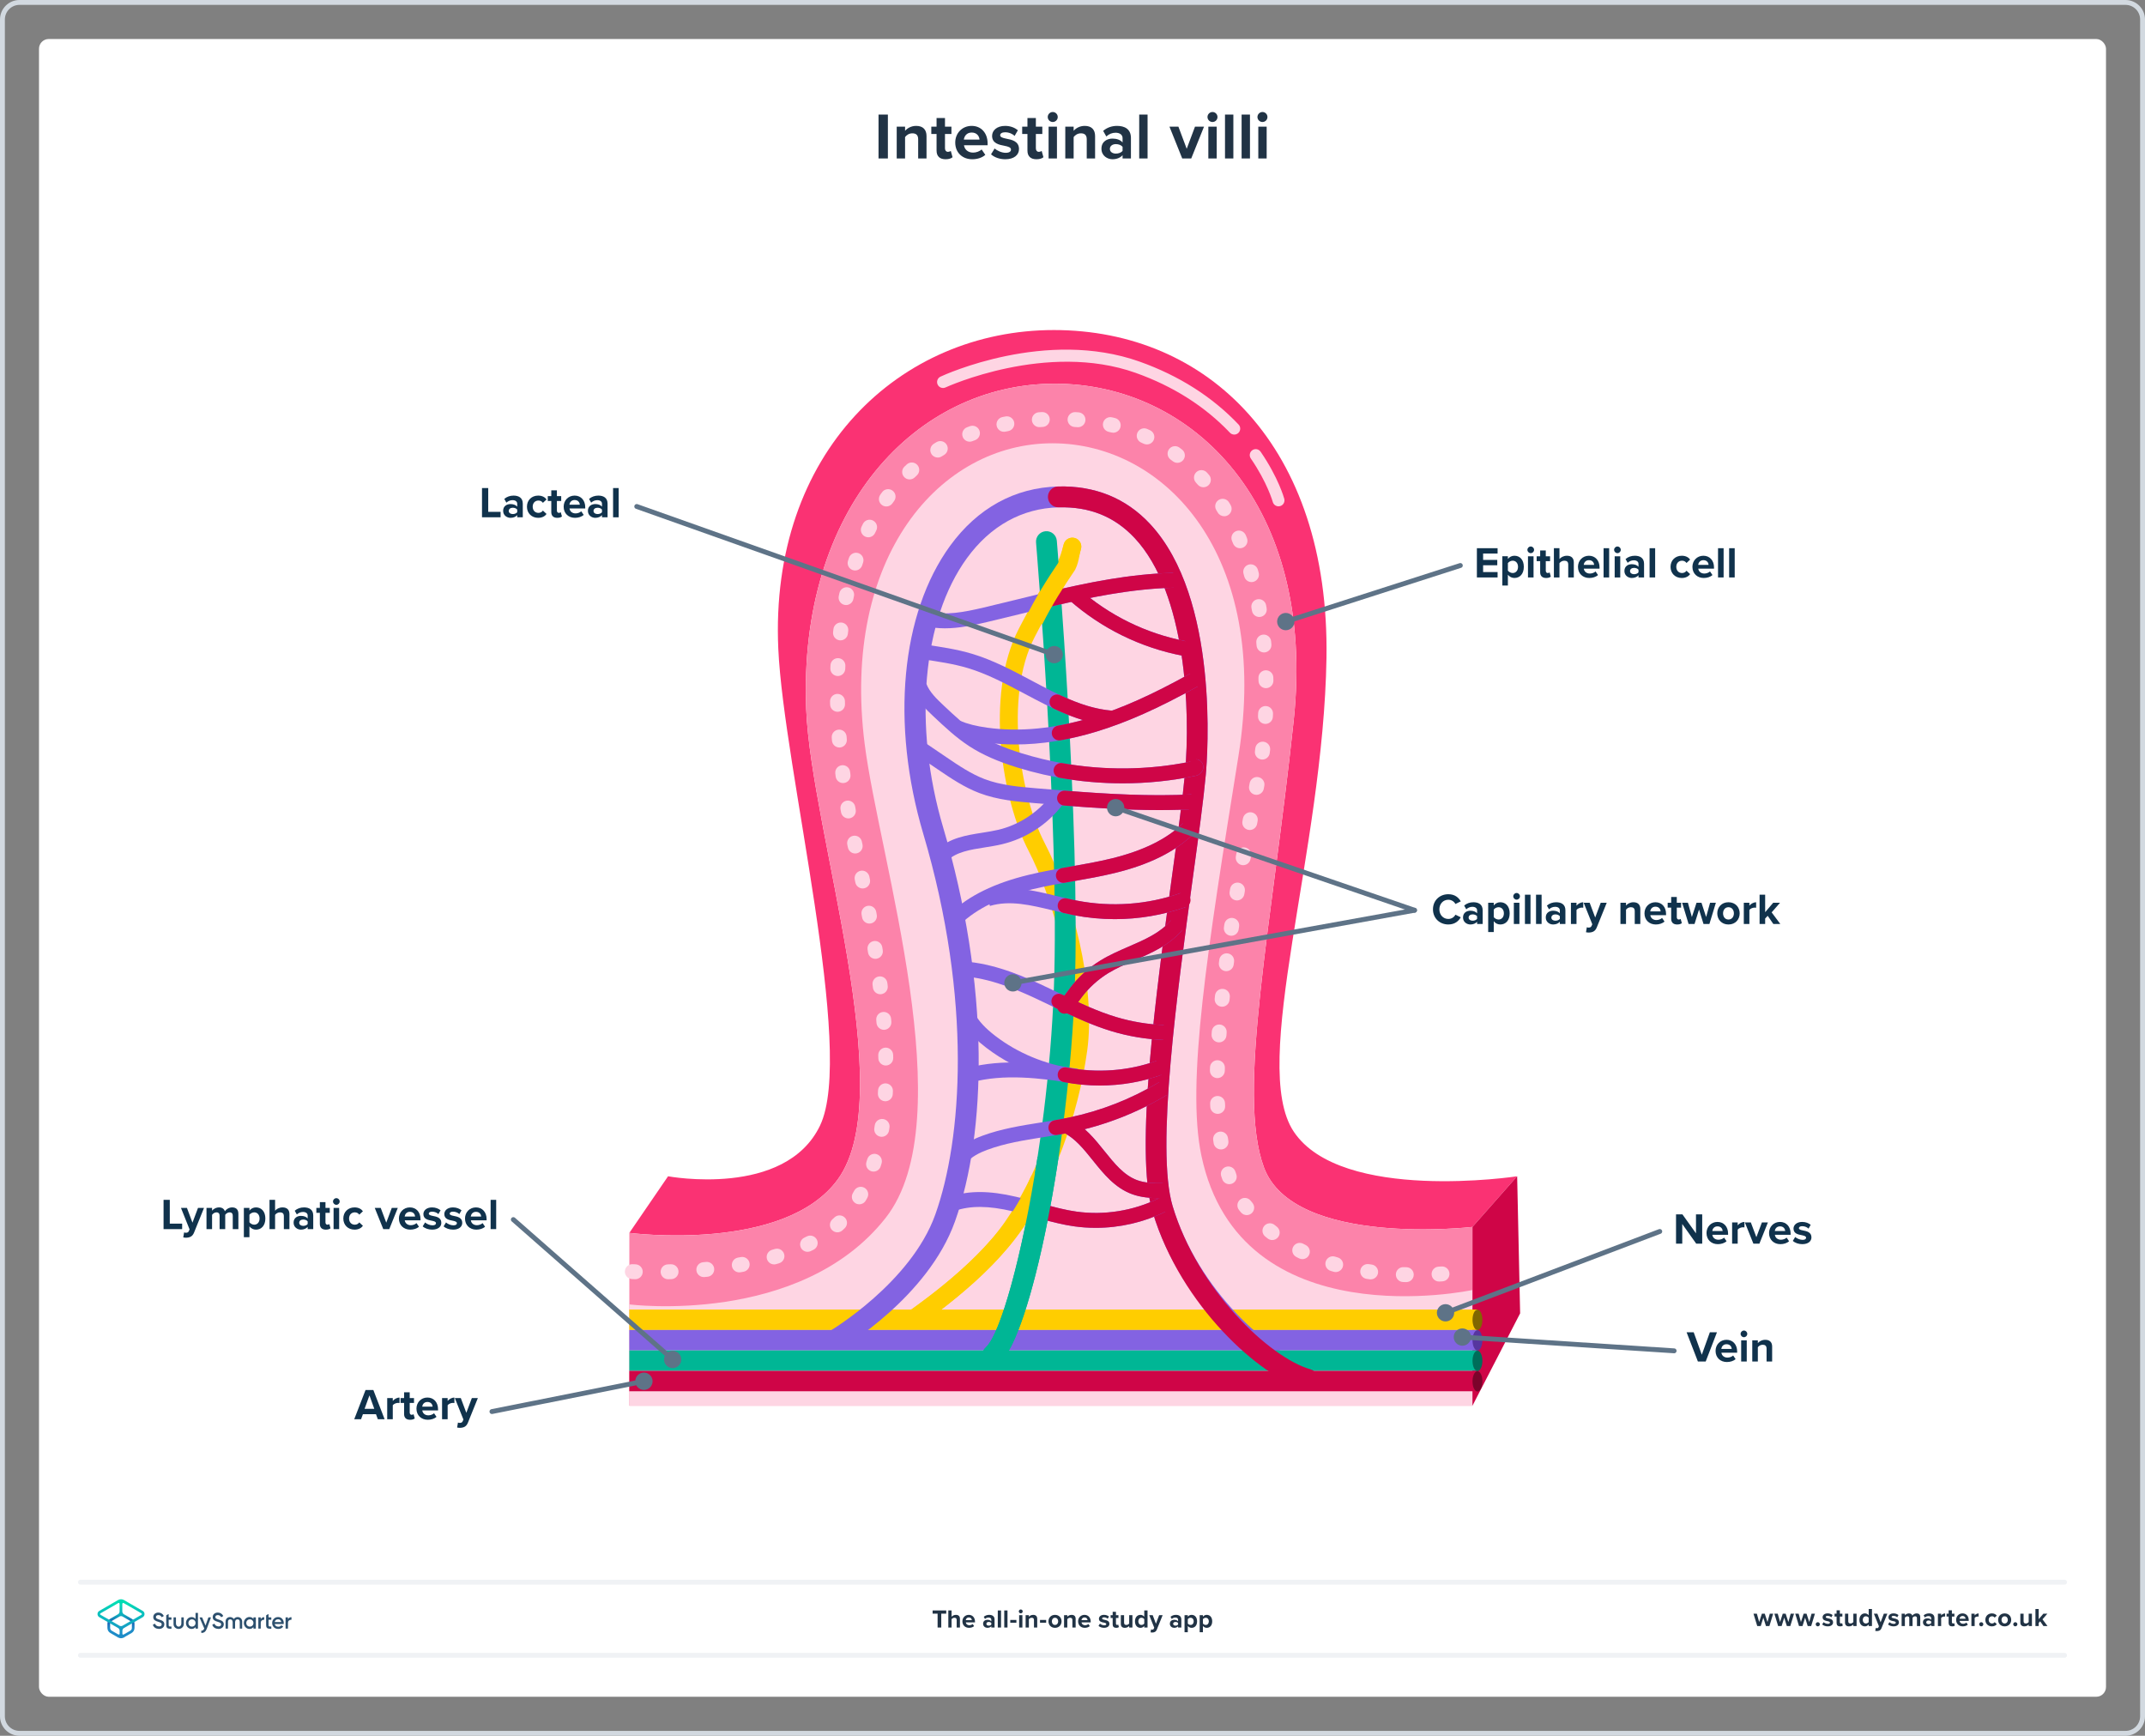 <?xml version="1.0" encoding="UTF-8"?><svg xmlns="http://www.w3.org/2000/svg" xmlns:xlink="http://www.w3.org/1999/xlink" viewBox="0 0 880 712"><rect x="0" y="0" width="880" height="712" fill="#808080" stroke="none"/><defs><style>.cls-1,.cls-2,.cls-3{fill:none;}.cls-4{fill:url(#linear-gradient);}.cls-5{fill:#fa3273;}.cls-6{fill:#00b695;}.cls-7{fill:#006d59;}.cls-8{fill:#fff;}.cls-9{fill:#ffcd00;}.cls-10{fill:#fc83aa;}.cls-11{fill:#fed5e3;}.cls-12{fill:#806700;}.cls-13{fill:#d2d9e0;}.cls-14{fill:#cf0547;}.cls-15{fill:#10324c;}.cls-16{fill:#213345;}.cls-17{fill:#56369f;}.cls-18{fill:#2d506e;}.cls-19{fill:#5e7387;}.cls-20{fill:#8363e2;}.cls-21{fill:#7c032b;}.cls-2{stroke:#5e7387;}.cls-2,.cls-3{stroke-linecap:round;stroke-miterlimit:10;stroke-width:2px;}.cls-3{stroke:#f0f2f5;}.cls-22{fill:url(#linear-gradient-2);}</style><linearGradient id="linear-gradient" x1="49.625" y1="9782.143" x2="49.625" y2="9794.789" gradientTransform="translate(0 10452.614) scale(1 -1)" gradientUnits="userSpaceOnUse"><stop offset="0" stop-color="#1e8cc8"/><stop offset=".153" stop-color="#1e8cc8"/><stop offset=".225" stop-color="#1d84c4"/><stop offset=".336" stop-color="#1b6ebb"/><stop offset=".4" stop-color="#195fb4"/><stop offset=".46" stop-color="#176fb6"/><stop offset=".576" stop-color="#1298bb"/><stop offset=".634" stop-color="#0fafbe"/><stop offset=".74" stop-color="#0cb7bc"/><stop offset=".903" stop-color="#05ccb8"/><stop offset="1" stop-color="#00dcb4"/></linearGradient><linearGradient id="linear-gradient-2" x1="49.647" y1="9782.116" x2="49.647" y2="9794.704" gradientTransform="translate(0 10452.614) scale(1 -1)" gradientUnits="userSpaceOnUse"><stop offset="0" stop-color="#1e8cc8"/><stop offset=".624" stop-color="#0abebe"/><stop offset=".758" stop-color="#08c3bc"/><stop offset=".91" stop-color="#04d0b8"/><stop offset="1" stop-color="#00dcb4"/></linearGradient></defs><g id="Template"><rect class="cls-8" x="16" y="16" width="848" height="680" rx="4" ry="4"/><path class="cls-13" d="M872,2c3.308,0,6,2.692,6,6V704c0,3.308-2.692,6-6,6H8c-3.308,0-6-2.692-6-6V8c0-3.308,2.692-6,6-6H872m0-2H8C3.582,0,0,3.582,0,8V704c0,4.418,3.582,8,8,8H872c4.418,0,8-3.582,8-8V8c0-4.418-3.582-8-8-8h0Z"/></g><g id="Artwork"><g><path class="cls-5" d="M622.421,482.503l-18.334,20.778s-73.335,8.556-85.558-24.445c-11.306-30.532,3.312-99.381,12.223-183.338,9.35-88.1-41.141-138.114-98.049-138.114s-105.26,51.163-101.96,133.531c2.017,50.051,38.672,157.365,13.005,192.81-21.939,30.3-85.558,22-85.558,22l15.889-23.223s48.047,8.996,62.335-20.778c14.667-30.556-14.887-146.536-17.111-195.56-3.667-80.669,49.941-130.781,113.058-130.781s113.168,47.68,111.836,134.448c-1.222,79.446-31.766,166.862-13.445,194.338,19.556,29.334,91.669,18.334,91.669,18.334Z"/><path class="cls-10" d="M604.087,503.281v73.335H258.19v-70.891s63.618,8.299,85.558-22c25.667-35.445-10.988-142.759-13.005-192.81-3.3-82.368,45.04-133.531,101.96-133.531s107.399,50.014,98.049,138.114c-8.91,83.956-23.528,152.806-12.223,183.338,12.223,33.001,85.558,24.445,85.558,24.445Z"/><path class="cls-11" d="M604.087,529.15v47.467H258.19v-41.557s70.146,8.937,105.114-35.445c31.779-40.334-2.583-147.302-8.556-194.338-9.778-77.002,30.943-123.448,77.002-123.448s89.617,45.625,76.328,128.315c-12.771,79.468-21.438,134.13-15.216,163.804,15.889,75.78,111.225,55.203,111.225,55.203Z"/><path class="cls-9" d="M374.304,545.029c-1.177,0-2.333-.566-3.042-1.614-1.133-1.678-.692-3.957,.985-5.091,.269-.181,26.975-18.344,39.812-36.767,13.125-18.837,23.105-45.569,26.697-71.51,3.684-26.61-7.575-63.379-16.746-80.989-10.751-20.641-18.152-63.764-4.085-91.045,6.228-12.079,10.11-18.056,12.679-22.011,3.03-4.666,4.164-6.412,5.787-12.702,.506-1.96,2.507-3.14,4.466-2.634,1.961,.506,3.14,2.506,2.634,4.466-1.922,7.449-3.633,10.082-6.738,14.864-2.489,3.832-6.251,9.624-12.311,21.377-12.76,24.747-5.692,65.552,4.071,84.297,11.232,21.566,21.184,58.819,17.507,85.382-3.743,27.032-14.19,54.956-27.945,74.696-13.625,19.555-40.582,37.881-41.723,38.652-.629,.425-1.343,.628-2.049,.628Z"/><polygon class="cls-14" points="622.421 482.503 623.643 538.727 604.087 576.616 604.087 503.281 622.421 482.503"/><path class="cls-11" d="M576.941,525.915c-.023,0-.047-0-.071-.001l-1.246-.033c-1.687-.052-3.012-1.461-2.961-3.148s1.435-3.02,3.148-2.96l1.198,.032c1.687,.038,3.023,1.437,2.985,3.124-.038,1.663-1.398,2.986-3.054,2.986Zm13.436-.244c-1.611,0-2.959-1.26-3.048-2.889-.092-1.685,1.199-3.126,2.884-3.218l1.202-.069c1.691-.108,3.133,1.181,3.235,2.865s-1.181,3.133-2.866,3.235l-1.238,.072c-.057,.003-.113,.004-.17,.004Zm-28.053-.88c-.139,0-.279-.009-.421-.029-.414-.057-.827-.116-1.241-.177-1.669-.247-2.823-1.801-2.576-3.47,.246-1.669,1.798-2.822,3.47-2.575l1.18,.168c1.672,.23,2.841,1.772,2.61,3.444-.211,1.53-1.521,2.639-3.023,2.639Zm-288.237-.05c-1.647,0-3.004-1.31-3.053-2.967-.049-1.687,1.279-3.094,2.966-3.143l1.208-.038c1.709-.06,3.1,1.264,3.157,2.95,.057,1.687-1.264,3.1-2.951,3.157l-1.238,.039c-.03,.001-.06,.001-.09,.001Zm-13.453-.018c-.038,0-.076-.001-.115-.002-.831-.031-1.277-.056-1.277-.056-1.684-.094-2.974-1.535-2.881-3.22,.092-1.685,1.533-2.982,3.219-2.882,.016,.001,.422,.023,1.167,.05,1.687,.063,3.002,1.48,2.94,3.167-.061,1.648-1.416,2.942-3.051,2.942Zm28.105-.873c-1.559,0-2.89-1.187-3.039-2.771-.158-1.68,1.077-3.17,2.757-3.328l1.198-.116c1.681-.17,3.177,1.056,3.345,2.735,.169,1.679-1.056,3.177-2.735,3.345l-1.237,.12c-.097,.009-.193,.014-.289,.014Zm14.55-1.93c-1.457,0-2.747-1.046-3.006-2.53-.291-1.662,.821-3.246,2.483-3.536l1.177-.21c1.665-.304,3.253,.797,3.555,2.457,.303,1.66-.797,3.252-2.457,3.555l-1.222,.218c-.178,.031-.355,.046-.53,.046Zm244.686-.132c-.282,0-.568-.039-.852-.122-.405-.118-.811-.238-1.216-.362-1.614-.492-2.524-2.2-2.031-3.814,.493-1.615,2.203-2.522,3.814-2.032,.378,.115,.757,.228,1.136,.338,1.621,.47,2.554,2.165,2.083,3.786-.387,1.337-1.608,2.205-2.933,2.205Zm-230.387-3.137c-1.324,0-2.544-.867-2.933-2.202-.471-1.62,.46-3.316,2.08-3.788,.381-.111,.76-.223,1.139-.338,1.619-.491,3.321,.422,3.811,2.038,.489,1.615-.422,3.321-2.038,3.811-.401,.121-.803,.24-1.205,.358-.285,.083-.573,.123-.855,.123Zm216.721-2.163c-.458,0-.923-.103-1.361-.321-.38-.189-.757-.382-1.135-.578-1.497-.778-2.08-2.623-1.302-4.121,.778-1.498,2.624-2.08,4.12-1.302,.347,.18,.695,.357,1.043,.531,1.51,.753,2.125,2.587,1.371,4.098-.534,1.073-1.615,1.693-2.737,1.693Zm-203.001-3.002c-1.135,0-2.224-.634-2.752-1.724-.736-1.519-.101-3.346,1.417-4.082,.352-.171,.702-.344,1.049-.519,1.505-.761,3.344-.159,4.106,1.348,.761,1.506,.158,3.344-1.348,4.106-.378,.191-.759,.38-1.142,.566-.43,.208-.883,.306-1.33,.306Zm190.636-4.829c-.664,0-1.332-.215-1.893-.658-.332-.263-.664-.53-.994-.8-1.305-1.069-1.496-2.995-.427-4.3,1.069-1.306,2.994-1.497,4.3-.427,.302,.247,.605,.491,.909,.732,1.324,1.046,1.549,2.968,.503,4.292-.603,.763-1.497,1.161-2.399,1.161Zm-178.403-3.17c-.837,0-1.671-.342-2.274-1.013-1.128-1.255-1.025-3.187,.23-4.315,.281-.252,.556-.507,.827-.767,1.22-1.167,3.155-1.123,4.32,.097,1.167,1.22,1.123,3.154-.096,4.32-.316,.302-.638,.601-.965,.895-.584,.525-1.314,.783-2.042,.783Zm167.94-7.056c-.876,0-1.746-.375-2.35-1.101-.271-.326-.54-.655-.807-.987-1.057-1.316-.848-3.239,.468-4.296,1.316-1.057,3.239-.847,4.296,.469,.245,.305,.492,.606,.74,.904,1.08,1.297,.904,3.224-.393,4.303-.571,.475-1.264,.707-1.953,.707Zm-158.944-4.439c-.518,0-1.043-.132-1.524-.409-1.462-.843-1.964-2.712-1.12-4.173,.192-.333,.381-.669,.567-1.007,.81-1.48,2.667-2.022,4.148-1.21,1.48,.811,2.021,2.669,1.21,4.148-.206,.378-.417,.752-.631,1.123-.566,.981-1.593,1.53-2.65,1.53Zm151.779-8.251c-1.259,0-2.437-.784-2.881-2.038-.142-.402-.281-.809-.417-1.221-.527-1.603,.345-3.33,1.948-3.857,1.605-.528,3.331,.345,3.858,1.948,.121,.368,.245,.733,.372,1.093,.563,1.591-.271,3.337-1.862,3.9-.337,.119-.681,.176-1.019,.176Zm-145.936-5.169c-.308,0-.622-.047-.931-.146-1.608-.514-2.494-2.233-1.98-3.841,.119-.372,.236-.746,.35-1.123,.489-1.615,2.196-2.526,3.811-2.038,1.615,.49,2.527,2.196,2.038,3.811-.123,.407-.249,.81-.377,1.211-.415,1.298-1.617,2.126-2.91,2.126Zm142.541-9.079c-1.489,0-2.793-1.089-3.019-2.606l-.179-1.237c-.233-1.671,.932-3.216,2.604-3.449,1.676-.238,3.216,.932,3.449,2.603l.171,1.183c.248,1.669-.903,3.224-2.572,3.472-.153,.023-.304,.034-.454,.034Zm-139.207-5.188c-.16,0-.322-.013-.485-.039-1.667-.266-2.802-1.832-2.536-3.499l.183-1.181c.251-1.668,1.801-2.819,3.476-2.567,1.669,.251,2.818,1.807,2.567,3.476l-.191,1.234c-.24,1.503-1.538,2.575-3.014,2.575Zm137.852-9.411c-1.626,0-2.978-1.281-3.05-2.921l-.051-1.24c-.065-1.687,1.251-3.106,2.938-3.17,1.666-.059,3.105,1.251,3.169,2.938l.05,1.203c.075,1.686-1.232,3.113-2.918,3.187-.046,.002-.092,.003-.137,.003Zm-136.353-5.172c-.054,0-.109-.001-.164-.004-1.685-.089-2.979-1.528-2.89-3.213l.059-1.197c.077-1.685,1.493-2.993,3.191-2.914,1.686,.077,2.991,1.505,2.914,3.191l-.061,1.244c-.086,1.63-1.435,2.894-3.049,2.894Zm136.221-9.494c-.023,0-.045-0-.069-.001-1.687-.037-3.025-1.435-2.988-3.122l.03-1.235c.044-1.688,1.455-3.021,3.135-2.974,1.687,.044,3.019,1.448,2.974,3.135l-.029,1.209c-.037,1.664-1.397,2.989-3.054,2.989Zm-136.035-5.167c-1.654,0-3.014-1.321-3.054-2.984l-.031-1.205c-.049-1.687,1.278-3.094,2.966-3.144,1.667-.04,3.094,1.278,3.143,2.965l.032,1.239c.039,1.687-1.296,3.087-2.983,3.127-.024,.001-.049,.001-.073,.001Zm136.716-9.492c-.07,0-.142-.002-.214-.007-1.684-.116-2.954-1.576-2.838-3.259l.086-1.228c.121-1.683,1.584-2.949,3.267-2.829,1.683,.121,2.949,1.584,2.829,3.267l-.085,1.211c-.112,1.612-1.454,2.845-3.046,2.845Zm-137.484-5.152c-1.577,0-2.915-1.214-3.042-2.814l-.098-1.206c-.141-1.682,1.109-3.159,2.791-3.299,1.687-.143,3.159,1.109,3.299,2.791l.1,1.23c.134,1.682-1.121,3.154-2.804,3.288-.082,.007-.164,.01-.246,.01Zm138.753-9.468c-.104,0-.211-.005-.317-.016-1.679-.173-2.899-1.674-2.726-3.353l.128-1.225c.178-1.678,1.687-2.896,3.361-2.717,1.678,.178,2.894,1.682,2.717,3.361l-.126,1.207c-.162,1.572-1.489,2.743-3.036,2.743Zm-140.23-5.123c-1.524,0-2.842-1.137-3.03-2.688l-.148-1.201c-.21-1.675,.978-3.202,2.652-3.412,1.676-.211,3.201,.978,3.411,2.652l.152,1.225c.203,1.675-.99,3.198-2.665,3.401-.125,.015-.249,.022-.372,.022Zm141.941-9.462c-.131,0-.264-.008-.398-.026-1.673-.218-2.853-1.751-2.635-3.425l.159-1.215c.22-1.673,1.749-2.852,3.428-2.63,1.673,.22,2.851,1.755,2.631,3.428l-.158,1.206c-.201,1.54-1.514,2.661-3.026,2.661Zm-143.963-5.064c-1.48,0-2.78-1.077-3.016-2.585l-.189-1.206c-.261-1.667,.878-3.231,2.545-3.492,1.663-.264,3.231,.878,3.492,2.545l.19,1.21c.26,1.667-.881,3.23-2.548,3.49-.159,.025-.318,.037-.474,.037Zm146.018-9.46c-.153,0-.308-.011-.464-.035-1.669-.254-2.815-1.813-2.561-3.481l.185-1.21c.254-1.668,1.811-2.819,3.482-2.559,1.669,.255,2.814,1.814,2.559,3.482l-.184,1.207c-.231,1.512-1.533,2.596-3.017,2.596Zm-148.464-5.002c-1.448,0-2.734-1.034-3.002-2.509l-.219-1.196c-.306-1.659,.791-3.253,2.451-3.558,1.662-.307,3.253,.791,3.559,2.451l.221,1.209c.303,1.66-.798,3.251-2.459,3.553-.185,.034-.369,.05-.551,.05Zm150.795-9.49c-.171,0-.343-.014-.517-.044-1.663-.283-2.782-1.862-2.498-3.526l.204-1.203c.282-1.664,1.863-2.781,3.524-2.501,1.664,.283,2.784,1.86,2.501,3.524l-.205,1.207c-.254,1.49-1.546,2.543-3.009,2.543Zm-153.577-4.91c-1.423,0-2.696-.999-2.991-2.446l-.244-1.195c-.338-1.653,.728-3.268,2.381-3.606,1.654-.34,3.268,.729,3.606,2.381l.245,1.2c.337,1.653-.731,3.267-2.384,3.604-.206,.042-.411,.062-.613,.062Zm156.122-9.546c-.182,0-.366-.016-.552-.05-1.66-.303-2.76-1.894-2.458-3.554l.22-1.203c.303-1.661,1.893-2.759,3.555-2.458,1.66,.303,2.76,1.894,2.458,3.554l-.22,1.203c-.269,1.475-1.555,2.508-3.002,2.508Zm-159.174-4.8c-1.407,0-2.673-.978-2.983-2.409l-.258-1.198c-.354-1.65,.697-3.275,2.347-3.629,1.65-.354,3.275,.697,3.629,2.347l.255,1.184c.357,1.649-.689,3.276-2.339,3.634-.218,.047-.436,.07-.65,.07Zm161.87-9.632c-.189,0-.38-.018-.572-.054-1.658-.314-2.748-1.913-2.434-3.571l.218-1.143c.316-1.658,1.922-2.776,3.58-2.46,1.658,.316,2.751,1.886,2.435,3.543l-.228,1.198c-.278,1.466-1.559,2.487-2.998,2.487Zm-164.677-4.757c-1.459,0-2.75-1.049-3.007-2.535l-.208-1.213c-.282-1.664,.838-3.241,2.502-3.523,1.667-.281,3.241,.838,3.523,2.502l.204,1.192c.288,1.663-.827,3.244-2.49,3.532-.176,.03-.351,.045-.525,.045Zm167.426-9.666c-.187,0-.377-.017-.567-.053-1.659-.311-2.751-1.908-2.44-3.567l.224-1.198c.308-1.659,1.903-2.756,3.563-2.445,1.659,.308,2.754,1.904,2.445,3.563l-.226,1.207c-.276,1.468-1.558,2.493-2.999,2.493Zm-169.605-4.834c-1.516,0-2.831-1.127-3.028-2.67l-.153-1.226c-.205-1.675,.987-3.199,2.661-3.405,1.681-.209,3.2,.987,3.405,2.661l.15,1.198c.213,1.674-.972,3.204-2.646,3.417-.131,.017-.261,.025-.389,.025Zm172.024-9.646c-.13,0-.261-.008-.393-.025-1.674-.215-2.857-1.746-2.641-3.42l.147-1.186c.201-1.676,1.719-2.869,3.397-2.672,1.675,.201,2.871,1.721,2.671,3.397l-.154,1.24c-.198,1.542-1.512,2.667-3.027,2.667Zm-173.527-4.942c-1.58,0-2.918-1.217-3.043-2.818l-.094-1.228c-.126-1.683,1.136-3.149,2.819-3.275,1.681-.135,3.149,1.136,3.275,2.819l.092,1.21c.131,1.682-1.127,3.153-2.809,3.284-.081,.006-.161,.009-.241,.009Zm174.792-9.669c-.05,0-.1-.001-.151-.004-1.685-.082-2.985-1.515-2.903-3.201l.056-1.206c.074-1.686,1.494-2.995,3.186-2.919,1.686,.074,2.993,1.5,2.919,3.186l-.057,1.236c-.079,1.635-1.431,2.907-3.05,2.907Zm-175.544-4.979c-1.654,0-3.014-1.321-3.054-2.984l-.026-1.237c-.032-1.687,1.309-3.081,2.997-3.113,1.672-.028,3.081,1.31,3.113,2.997l.026,1.21c.039,1.687-1.296,3.087-2.983,3.126-.025,.001-.049,.001-.073,.001Zm175.757-9.685c-1.659,0-3.02-1.327-3.054-2.993l-.027-1.21c-.042-1.687,1.292-3.089,2.979-3.131,1.701-.037,3.088,1.292,3.13,2.979l.028,1.235c.035,1.688-1.305,3.083-2.992,3.118-.021,0-.042,.001-.064,.001Zm-175.652-4.984c-.041,0-.082-.001-.123-.002-1.687-.067-2.999-1.488-2.933-3.174l.052-1.235c.075-1.686,1.511-2.995,3.187-2.918,1.686,.074,2.992,1.501,2.918,3.187l-.051,1.208c-.065,1.645-1.419,2.935-3.051,2.935Zm174.842-9.67c-1.562,0-2.894-1.192-3.039-2.778l-.113-1.196c-.165-1.679,1.062-3.175,2.741-3.34,1.682-.163,3.175,1.062,3.34,2.742l.118,1.239c.153,1.681-1.084,3.167-2.765,3.321-.095,.008-.189,.013-.282,.013Zm-173.741-4.955c-.115,0-.231-.007-.348-.02-1.677-.19-2.882-1.704-2.692-3.381l.146-1.241c.205-1.674,1.719-2.867,3.405-2.661,1.675,.205,2.866,1.73,2.661,3.405l-.14,1.186c-.177,1.56-1.499,2.712-3.032,2.712Zm171.819-9.592c-1.458,0-2.748-1.047-3.007-2.533l-.21-1.177c-.304-1.66,.795-3.252,2.455-3.556,1.663-.304,3.251,.795,3.556,2.455l.22,1.23c.289,1.663-.824,3.245-2.486,3.534-.177,.031-.354,.046-.528,.046Zm-169.535-4.894c-.204,0-.412-.021-.62-.064-1.653-.341-2.716-1.957-2.376-3.61l.257-1.22c.354-1.65,1.983-2.699,3.628-2.347,1.65,.354,2.701,1.978,2.347,3.629l-.246,1.172c-.298,1.445-1.57,2.439-2.99,2.439Zm166.335-9.422c-1.338,0-2.566-.886-2.942-2.238l-.325-1.155c-.464-1.622,.474-3.314,2.097-3.778,1.62-.463,3.314,.474,3.778,2.097l.338,1.2c.452,1.626-.5,3.311-2.126,3.762-.274,.076-.549,.113-.82,.113Zm-162.627-4.76c-.311,0-.627-.048-.939-.149-1.606-.519-2.487-2.241-1.969-3.847,.129-.4,.26-.798,.393-1.195,.537-1.6,2.273-2.461,3.869-1.923,1.6,.537,2.461,2.27,1.923,3.87-.125,.374-.249,.75-.371,1.127-.418,1.294-1.617,2.118-2.907,2.118Zm157.918-9.126c-1.204,0-2.345-.716-2.829-1.899-.149-.365-.301-.73-.455-1.094-.657-1.554,.07-3.347,1.625-4.004,1.552-.656,3.347,.071,4.004,1.625,.163,.385,.324,.771,.482,1.158,.639,1.562-.109,3.346-1.671,3.985-.379,.155-.77,.229-1.156,.229Zm-152.503-4.488c-.445,0-.898-.098-1.325-.304-1.52-.733-2.157-2.56-1.424-4.08,.183-.38,.369-.759,.557-1.136,.755-1.51,2.589-2.121,4.099-1.366,1.509,.755,2.121,2.59,1.367,4.099-.176,.351-.348,.704-.52,1.059-.527,1.092-1.618,1.728-2.754,1.728Zm146.011-8.637c-1.044,0-2.061-.535-2.632-1.498-.199-.338-.402-.673-.606-1.008-.88-1.44-.427-3.32,1.013-4.201,1.44-.881,3.322-.427,4.201,1.013,.219,.358,.436,.719,.65,1.08,.86,1.452,.381,3.326-1.071,4.187-.488,.29-1.025,.428-1.555,.428Zm-138.604-4.004c-.611,0-1.227-.182-1.763-.562-1.377-.975-1.704-2.882-.729-4.259,.245-.345,.492-.689,.741-1.031,.996-1.363,2.908-1.659,4.27-.664,1.363,.996,1.66,2.907,.664,4.27-.232,.317-.461,.635-.688,.956-.596,.842-1.539,1.291-2.496,1.291Zm130.072-7.882c-.855,0-1.704-.357-2.309-1.053-.256-.295-.514-.588-.776-.879-1.127-1.256-1.021-3.188,.235-4.315,1.256-1.127,3.188-1.022,4.315,.235,.283,.316,.564,.633,.842,.953,1.106,1.274,.97,3.204-.305,4.31-.578,.502-1.292,.748-2.002,.748Zm-120.529-3.213c-.806,0-1.61-.316-2.21-.945-1.166-1.22-1.121-3.154,.099-4.32,.307-.293,.616-.584,.929-.872,1.239-1.146,3.173-1.068,4.318,.172,1.145,1.24,1.068,3.173-.172,4.318-.286,.265-.571,.531-.852,.801-.592,.566-1.352,.846-2.11,.846Zm109.864-6.806c-.644,0-1.294-.203-1.847-.623-.308-.234-.62-.466-.933-.696-1.363-.996-1.66-2.908-.664-4.27,.997-1.363,2.909-1.659,4.269-.664,.345,.252,.687,.507,1.025,.764,1.344,1.021,1.605,2.938,.584,4.282-.601,.791-1.513,1.207-2.435,1.207Zm-98.315-2.169c-1.018,0-2.014-.508-2.593-1.435-.895-1.431-.461-3.316,.969-4.211,.359-.225,.721-.447,1.086-.667,1.446-.872,3.323-.404,4.194,1.041,.871,1.446,.405,3.324-1.041,4.194-.335,.202-.667,.406-.997,.612-.504,.315-1.065,.466-1.618,.466Zm85.795-5.374c-.432,0-.871-.092-1.288-.286-.352-.164-.707-.325-1.063-.484-1.542-.686-2.236-2.492-1.55-4.034,.685-1.542,2.487-2.237,4.034-1.55,.389,.173,.776,.349,1.16,.528,1.53,.713,2.192,2.531,1.48,4.06-.518,1.112-1.621,1.766-2.772,1.766Zm-72.698-1.132c-1.229,0-2.387-.747-2.854-1.963-.604-1.576,.184-3.343,1.759-3.947,.393-.151,.788-.299,1.185-.445,1.588-.582,3.34,.232,3.922,1.816,.581,1.584-.232,3.34-1.816,3.921-.37,.136-.738,.274-1.103,.414-.36,.138-.73,.203-1.093,.203Zm58.897-3.68c-.24,0-.485-.028-.729-.088-.378-.093-.759-.183-1.143-.27-1.645-.376-2.674-2.014-2.299-3.659,.375-1.645,2.014-2.675,3.66-2.299,.414,.095,.825,.192,1.235,.292,1.639,.401,2.643,2.055,2.242,3.694-.341,1.395-1.591,2.33-2.966,2.33Zm-44.841-.379c-1.423,0-2.697-.999-2.991-2.447-.337-1.654,.731-3.267,2.385-3.603,.41-.084,.822-.165,1.236-.243,1.653-.316,3.258,.772,3.574,2.43,.316,1.658-.772,3.258-2.43,3.573-.389,.074-.776,.15-1.161,.229-.206,.042-.411,.062-.612,.062Zm30.388-1.875c-.078,0-.155-.003-.233-.009-.392-.029-.787-.057-1.183-.082-1.684-.107-2.962-1.559-2.856-3.243,.107-1.684,1.575-2.961,3.244-2.855,.42,.027,.839,.056,1.254,.087,1.682,.127,2.944,1.594,2.817,3.276-.121,1.605-1.461,2.826-3.044,2.826Zm-15.871-.033c-1.596,0-2.94-1.24-3.046-2.855-.11-1.684,1.165-3.139,2.849-3.249,.415-.027,.831-.052,1.25-.076,1.712-.095,3.127,1.197,3.22,2.882,.094,1.685-1.197,3.127-2.881,3.22l-1.189,.072c-.068,.004-.136,.007-.203,.007Z"/><rect class="cls-9" x="258.174" y="537.173" width="347.961" height="8.378"/><path class="cls-20" d="M535.688,568.507c-10.009-2.86-22.773-11.627-34.145-23.454-9.485-9.864-22.158-26.178-28.667-47.876-7.501-25.003,1.501-90.719,8.073-138.703,2.311-16.872,4.306-31.443,5.208-41.362,2.289-25.172,.513-73.804-20.657-96.412-8.234-8.793-18.436-12.917-31.199-12.593-14.96,.374-27.962,7.577-37.603,20.831-18.345,25.219-22.166,68.62-9.737,110.569,9.178,30.977,14.205,62.974,14.537,92.531,.298,26.509-3.064,50.375-9.722,69.016-11.069,30.993-45.624,51.507-47.09,52.365l-4.323-7.383,2.162,3.692-2.163-3.69c.332-.195,33.349-19.834,43.358-47.861,10.92-30.578,15.352-87.679-4.962-156.238-13.36-45.092-9.137-90.319,11.021-118.033,11.266-15.488,26.588-23.908,44.308-24.351,15.129-.386,27.799,4.769,37.658,15.298,28.616,30.559,23.599,95.707,22.933,103.035-.92,10.113-2.928,24.773-5.253,41.749-6.466,47.207-15.322,111.86-8.355,135.084,10.412,34.709,40.294,60.798,56.968,65.562l-2.35,8.226Z"/><rect class="cls-20" x="258.174" y="545.551" width="347.961" height="8.378"/><rect class="cls-6" x="258.174" y="553.929" width="347.961" height="8.378"/><rect class="cls-14" x="258.174" y="562.307" width="347.961" height="8.378"/><path class="cls-14" d="M536.417,570.062c-.39,0-.785-.053-1.177-.166-18.127-5.179-50.765-34.055-62.365-72.719-7.501-25.003,1.501-90.719,8.073-138.703,2.311-16.872,4.306-31.443,5.208-41.362,2.289-25.172,.513-73.804-20.657-96.412-8.234-8.793-18.436-12.917-31.199-12.593-2.4,.059-4.324-1.808-4.383-4.17-.059-2.362,1.808-4.324,4.17-4.383,15.129-.378,27.799,4.769,37.658,15.299,28.616,30.559,23.599,95.707,22.933,103.035-.92,10.113-2.928,24.773-5.253,41.749-6.466,47.207-15.322,111.86-8.355,135.084,10.328,34.427,39.88,62.197,56.52,66.951,2.272,.649,3.587,3.017,2.938,5.288-.536,1.879-2.249,3.104-4.111,3.104Z"/><path class="cls-6" d="M407.306,560.116c-1.18,0-2.354-.485-3.199-1.436-1.57-1.766-1.411-4.47,.355-6.039,8.987-7.989,25.405-78.641,27.901-147.295,2.407-66.194-7.224-181.665-7.322-182.823-.198-2.354,1.55-4.423,3.904-4.622,2.354-.203,4.424,1.55,4.622,3.904,.098,1.164,9.771,117.143,7.345,183.852-2.345,64.511-17.873,141.918-30.767,153.379-.815,.724-1.83,1.081-2.84,1.081Z"/><g><path class="cls-20" d="M387.646,257.732c-2.793,0-5.572-.288-8.343-.985l1.491-5.926c7.081,1.781,14.782,.26,22.711-1.599,4.605-1.08,9.209-2.211,13.815-3.341,20.74-5.093,42.186-10.36,63.976-10.911l.154,6.109c-21.129,.534-42.248,5.72-62.673,10.736-4.627,1.136-9.251,2.272-13.877,3.356-5.827,1.367-11.568,2.561-17.254,2.561Z"/><path class="cls-20" d="M485.313,269.009c-17.328-3.315-33.477-11.24-46.701-22.917l4.045-4.581c12.404,10.953,27.551,18.386,43.804,21.495l-1.148,6.003Z"/><path class="cls-20" d="M416.528,305.376c-4.214,0-8.34-.279-12.37-.837-5.07-.702-9.113-1.737-12.721-3.259l2.374-5.631c3.104,1.309,6.658,2.21,11.185,2.837,13.282,1.839,27.753,.418,43.016-4.223,12.097-3.678,24.534-9.226,40.325-17.99l2.966,5.344c-16.183,8.981-28.986,14.684-41.513,18.493-11.529,3.505-22.669,5.266-33.261,5.266Z"/><path class="cls-20" d="M455.54,297.589c-12.826-1.119-24.202-7.169-35.202-13.02-7.495-3.986-15.246-8.108-23.254-10.516-5.952-1.789-12.316-2.71-18.469-3.601l.876-6.048c6.374,.923,12.965,1.877,19.352,3.797,8.586,2.581,16.607,6.847,24.364,10.972,10.942,5.819,21.277,11.316,32.864,12.327l-.531,6.088Z"/><path class="cls-20" d="M460.493,321.338c-14.539,0-29.062-2.164-43.015-6.468-8.139-2.511-14.394-5.271-19.686-8.687-5.487-3.543-10.218-7.995-14.793-12.301-3.079-2.899-6.912-6.506-8.7-11.327l5.729-2.125c1.29,3.478,4.409,6.413,7.159,9.002,4.376,4.118,8.901,8.376,13.919,11.617,4.808,3.104,10.582,5.64,18.172,7.982,22.674,6.994,46.925,8.091,70.138,3.174-1.351,.286-1.906,1.484-1.858,2.546,.064,1.405,1.152,2.587,2.532,2.749l.715-6.069c1.585,.187,2.787,1.466,2.858,3.041,.078,1.711-1.231,3.342-2.981,3.712-9.943,2.106-20.07,3.156-30.191,3.156Z"/><path class="cls-20" d="M487.866,330.643c-.023,.171-.046,.343-.069,.514,.09-.748,.155-1.506,.25-2.259-.025-.295-.008-.596,.062-.892,.04-.172,.099-.336,.168-.494,.069-.331,.143-.659,.243-.982,.074-.24,.179-.46,.281-.679-21.26,1.066-42.734-.737-63.52-2.489-7.196-.606-14.636-1.234-21.331-3.779-5.571-2.118-10.723-5.612-15.706-8.991l-11.272-7.644-3.43,5.058,11.272,7.645c5.273,3.576,10.726,7.274,16.965,9.646,7.497,2.85,15.372,3.514,22.989,4.156,16.613,1.401,33.656,2.838,50.785,2.838,4.077,0,8.16-.111,12.243-.294-.013-.441,.006-.887,.07-1.353Z"/><path class="cls-20" d="M388.626,353.012l-4.197-4.442c5.169-4.884,11.998-5.959,18.602-6.999,2.301-.363,4.475-.705,6.567-1.2,8.347-1.978,16.125-7.018,21.34-13.828l4.852,3.716c-6.146,8.025-14.947,13.729-24.783,16.059-2.319,.549-4.712,.926-7.026,1.291-5.946,.936-11.563,1.821-15.356,5.404Z"/><path class="cls-20" d="M394.073,379.033l-4.196-4.443c7.631-7.206,18.152-12.356,32.162-15.744,5.652-1.367,11.431-2.379,17.018-3.357,5.597-.98,11.385-1.993,16.947-3.353,12.923-3.159,22.511-7.864,29.313-14.383l4.229,4.412c-7.598,7.283-18.095,12.487-32.09,15.908-5.759,1.408-11.649,2.439-17.344,3.436-5.493,.961-11.173,1.956-16.635,3.277-12.949,3.131-22.566,7.792-29.403,14.248Z"/><path class="cls-20" d="M457.358,377.025c-5.613,0-11.232-.536-16.779-1.615-2.844-.553-5.721-1.252-8.504-1.928-9.147-2.223-17.787-4.321-25.955-1.869l-1.757-5.853c9.754-2.929,19.617-.533,29.154,1.784,2.716,.66,5.523,1.342,8.229,1.868,14.21,2.765,28.945,1.702,42.613-3.074l2.016,5.769c-9.353,3.269-19.175,4.919-29.018,4.919Z"/><path class="cls-20" d="M477.203,426.562c-7.105-.288-14.16-1.467-20.972-3.506-8.531-2.554-16.592-6.439-24.388-10.196-2.507-1.208-5.013-2.416-7.535-3.581-9.261-4.278-20.263-8.681-31.641-8.913l.124-6.11c12.504,.254,24.244,4.932,34.08,9.475,2.552,1.179,5.089,2.401,7.626,3.624,7.581,3.653,15.42,7.431,23.487,9.846,6.322,1.893,12.871,2.988,19.466,3.254l-.247,6.106Z"/><path class="cls-20" d="M438.65,415.118l-3.848-4.748c1.153-.934,2.119-2.268,3.143-3.681,.287-.396,.574-.792,.867-1.182,3.464-4.622,7.715-8.498,12.637-11.52,3.704-2.275,7.727-4.02,11.618-5.708,6.679-2.897,12.989-5.634,17.255-10.709l4.678,3.933c-5.193,6.176-12.467,9.331-19.501,12.383-3.865,1.677-7.516,3.26-10.852,5.309-4.203,2.581-7.987,6.031-10.945,9.977-.272,.363-.539,.733-.807,1.102-1.212,1.672-2.464,3.402-4.244,4.845Z"/><path class="cls-20" d="M451.279,445.237c-16.665,0-33.415-5.324-46.588-15.406-3.111-2.381-7.561-6.144-10.29-11.32l5.406-2.85c1.65,3.13,4.382,6.09,8.598,9.317,18.336,14.034,44.219,18.041,65.943,10.207l2.073,5.749c-8.024,2.894-16.573,4.303-25.143,4.303Z"/><path class="cls-20" d="M441.381,444.478c-14.897-2.312-29.386-4.091-42.865-.518l-1.566-5.907c14.623-3.876,29.804-2.029,45.368,.386l-.937,6.039Z"/><path class="cls-20" d="M396.104,477.463l-4.959-3.571c3.182-4.419,8.277-6.679,11.832-7.995,7.791-2.883,16.002-4.187,23.941-5.448,3.858-.613,7.847-1.246,11.687-2.05,13.029-2.727,25.423-7.58,36.839-14.425l3.143,5.241c-12.002,7.197-25.032,12.299-38.73,15.166-3.986,.834-8.05,1.48-11.98,2.104-7.998,1.27-15.553,2.47-22.779,5.144-2.804,1.038-6.788,2.771-8.993,5.834Z"/><path class="cls-20" d="M475.675,491.461c-3.717,0-7.596-.276-11.291-1.641-7.014-2.592-11.597-8.299-16.028-13.817-3.762-4.684-7.316-9.108-12.108-11.464l2.695-5.485c6.012,2.954,10.164,8.123,14.178,13.122,4.091,5.094,7.955,9.905,13.382,11.911,3.231,1.194,6.963,1.306,10.51,1.251l.097,6.111c-.474,.007-.953,.012-1.434,.012Z"/><path class="cls-20" d="M449.529,503.652c-2.92,0-5.835-.199-8.718-.601-5.661-.79-11.161-2.336-16.48-3.83-2.903-.816-5.904-1.659-8.853-2.354-9.869-2.325-17.416-2.38-23.752-.17l-2.012-5.771c7.483-2.61,16.115-2.612,27.165-.008,3.075,.725,6.141,1.586,9.105,2.419,5.359,1.505,10.42,2.928,15.671,3.661,11.361,1.585,23.292-.323,33.593-5.377l2.692,5.486c-8.771,4.304-18.612,6.545-28.411,6.545Z"/></g><g><path class="cls-14" d="M430.708,248.833c-1.385,0-2.639-.947-2.971-2.353-.388-1.642,.628-3.288,2.271-3.677,16.083-3.802,33.427-7.383,51.288-7.834,1.715-.034,3.089,1.291,3.131,2.977,.043,1.687-1.29,3.089-2.977,3.132-17.303,.437-34.274,3.945-50.036,7.671-.236,.056-.473,.083-.705,.083Z"/><path class="cls-14" d="M485.891,269.064c-.191,0-.384-.018-.578-.055-17.328-3.315-33.477-11.24-46.701-22.917-1.265-1.117-1.385-3.048-.268-4.313,1.116-1.266,3.047-1.385,4.313-.268,12.404,10.953,27.551,18.386,43.804,21.495,1.657,.317,2.744,1.918,2.427,3.575-.28,1.464-1.561,2.482-2.998,2.482Z"/><path class="cls-14" d="M434.545,303.718c-1.453,0-2.74-1.039-3.004-2.519-.297-1.661,.81-3.249,2.471-3.545,4.58-.818,9.29-1.958,14-3.39,12.097-3.678,24.534-9.226,40.325-17.99,1.475-.819,3.334-.286,4.154,1.189,.819,1.476,.286,3.336-1.189,4.155-16.183,8.981-28.986,14.684-41.513,18.493-4.94,1.502-9.887,2.7-14.703,3.56-.181,.032-.362,.048-.541,.048Z"/><path class="cls-14" d="M455.809,297.601c-.089,0-.179-.004-.269-.012-7.209-.629-14.367-2.756-23.208-6.897-1.528-.716-2.187-2.535-1.471-4.063,.716-1.529,2.536-2.187,4.064-1.471,8.162,3.823,14.684,5.78,21.146,6.344,1.681,.146,2.925,1.628,2.779,3.31-.139,1.591-1.474,2.79-3.041,2.79Z"/><path class="cls-14" d="M460.5,321.308c-8.636,0-17.28-.75-25.731-2.254-1.661-.296-2.769-1.882-2.473-3.544,.296-1.661,1.885-2.768,3.544-2.473,17.22,3.065,35.269,2.865,52.294-.568,.64-.742,1.628-1.161,2.672-1.04,1.585,.187,2.787,1.466,2.858,3.042,.078,1.711-1.231,3.341-2.981,3.712-9.828,2.082-20,3.126-30.184,3.126Zm29.588-3.81c.001,0,.002,0,.004,.001-.002-0-.003-0-.004-.001Z"/><path class="cls-14" d="M491.989,325.681c-.763-.252-1.577-.203-2.275,.132-17.81,.962-35.862-.141-52.746-1.484-1.667-.132-3.155,1.121-3.288,2.804-.134,1.682,1.121,3.154,2.804,3.288,12.567,.999,25.782,1.867,39.117,1.867,5.179,0,10.376-.131,15.559-.436,.17-.01,.336-.035,.498-.07-.366-2.021-.254-4.139,.33-6.101Z"/><path class="cls-14" d="M489.518,331.22c.001,.001,.002,.002,.004,.002-.001-.001-.002-.001-.004-.002Z"/><path class="cls-14" d="M489.515,331.218l.001,.001-.001-.001Z"/><path class="cls-14" d="M436.242,362.142c-1.454,0-2.742-1.041-3.005-2.522-.295-1.661,.813-3.248,2.474-3.543l3.338-.587c5.6-.98,11.391-1.994,16.955-3.354,12.923-3.159,22.511-7.864,29.313-14.383,1.218-1.168,3.153-1.127,4.32,.092,1.168,1.218,1.127,3.153-.091,4.321-7.598,7.283-18.095,12.487-32.09,15.908-5.761,1.409-11.654,2.44-17.352,3.437l-3.324,.585c-.18,.032-.36,.048-.538,.048Z"/><path class="cls-14" d="M457.358,377.025c-5.613,0-11.232-.536-16.779-1.615-1.426-.278-2.856-.591-4.29-.922-1.645-.38-2.67-2.021-2.29-3.665,.38-1.645,2.026-2.668,3.665-2.289,1.364,.315,2.726,.613,4.083,.877,14.212,2.765,28.946,1.702,42.612-3.074,1.595-.557,3.336,.283,3.892,1.877s-.283,3.336-1.876,3.893c-9.354,3.269-19.175,4.919-29.018,4.919Z"/><path class="cls-14" d="M477.329,426.564c-.042,0-.084-.001-.126-.002-7.105-.288-14.16-1.467-20.972-3.506-7.848-2.35-15.127-5.737-23.149-9.599-1.521-.732-2.16-2.558-1.428-4.079,.732-1.52,2.559-2.159,4.079-1.428,7.784,3.747,14.831,7.03,22.251,9.251,6.322,1.893,12.871,2.988,19.466,3.254,1.686,.068,2.998,1.49,2.93,3.177-.067,1.644-1.42,2.932-3.051,2.932Z"/><path class="cls-14" d="M436.728,415.8c-.89,0-1.772-.386-2.376-1.132-1.062-1.311-.861-3.235,.45-4.298,1.153-.934,2.119-2.268,3.143-3.681,.287-.396,.574-.792,.867-1.182,3.464-4.622,7.715-8.498,12.637-11.52,3.704-2.275,7.727-4.02,11.618-5.708,6.679-2.897,12.989-5.634,17.255-10.709,1.086-1.292,3.013-1.459,4.305-.372,1.292,1.086,1.459,3.014,.372,4.305-5.193,6.176-12.467,9.331-19.501,12.383-3.865,1.677-7.516,3.26-10.852,5.309-4.203,2.581-7.987,6.031-10.945,9.977-.272,.363-.539,.733-.807,1.102-1.212,1.672-2.464,3.402-4.244,4.845-.566,.458-1.247,.681-1.922,.681Z"/><path class="cls-14" d="M451.202,445.286c-4.915,0-9.871-.469-14.8-1.413-1.657-.318-2.744-1.918-2.427-3.576,.318-1.658,1.923-2.746,3.576-2.426,12.544,2.402,25.266,1.474,36.798-2.685,1.589-.571,3.338,.25,3.911,1.838,.573,1.587-.25,3.338-1.838,3.911-8.016,2.891-16.554,4.351-25.221,4.351Z"/><path class="cls-14" d="M478.314,445.284c-.19-.475-.236-.998-.192-1.524-.85-.331-1.836-.291-2.679,.215-11.416,6.845-23.81,11.698-36.838,14.425-1.764,.369-3.708,.734-5.945,1.116-1.663,.283-2.782,1.862-2.498,3.526,.254,1.49,1.546,2.542,3.009,2.542,.171,0,.344-.014,.517-.044,2.313-.395,4.331-.773,6.169-1.158,13.697-2.867,26.728-7.97,38.73-15.166,.084-.051,.153-.115,.231-.172-.362-1.188-.412-2.459-.502-3.76Z"/><path class="cls-14" d="M478.503,488.26c-.28-.909-.455-1.834-.544-2.763-.3-.097-.614-.162-.947-.159-3.546,.056-7.279-.057-10.51-1.251-5.427-2.005-9.291-6.817-13.382-11.911-4.015-4.999-8.166-10.167-14.178-13.121-1.515-.745-3.346-.119-4.09,1.395-.744,1.515-.12,3.346,1.395,4.09,4.793,2.355,8.346,6.78,12.108,11.463,4.432,5.518,9.015,11.225,16.028,13.817,3.695,1.365,7.574,1.641,11.291,1.641,.481,0,.96-.005,1.434-.012,.881-.014,1.657-.411,2.203-1.018-.329-.726-.594-1.472-.809-2.171Z"/><path class="cls-14" d="M449.529,503.652c-2.92,0-5.835-.199-8.718-.601-4.47-.624-8.734-1.679-13.762-3.071-1.626-.45-2.58-2.134-2.129-3.76,.449-1.626,2.131-2.581,3.76-2.13,4.795,1.328,8.838,2.33,12.977,2.908,11.361,1.585,23.292-.323,33.593-5.377,1.515-.743,3.346-.118,4.089,1.397,.744,1.515,.118,3.346-1.397,4.089-8.771,4.304-18.612,6.545-28.411,6.545Z"/></g><path class="cls-9" d="M441.003,220.707c-1.943-.587-3.985,.509-4.572,2.447-.389,1.284-.621,2.474-.825,3.523-.263,1.35-.474,2.434-.929,3.423-5.025,7.358-10.03,15.32-14.247,23.938,2.498-.39,5.146,.446,7.175,2.061,3.962-7.917,8.616-15.27,13.281-22.088l.253-.431c.969-1.938,1.323-3.748,1.664-5.499,.188-.964,.366-1.875,.647-2.804,.586-1.938-.51-3.985-2.447-4.572Z"/><path class="cls-9" d="M374.303,545.029c-1.143,0-2.27-.533-2.986-1.534-1.178-1.647-.797-3.938,.85-5.115,20.455-14.624,40.741-31.447,50.592-55.317,.773-1.872,2.915-2.764,4.788-1.991,1.872,.773,2.763,2.916,1.99,4.788-10.556,25.579-31.762,43.225-53.106,58.485-.646,.462-1.391,.684-2.129,.684Z"/><path class="cls-6" d="M425.691,474.423c-6.262,40.848-15.34,72.984-21.229,78.218-1.766,1.57-1.925,4.274-.355,6.04,.845,.951,2.019,1.436,3.199,1.436,1.01,0,2.026-.356,2.84-1.08,8.375-7.445,17.86-42.716,24.123-84.2-2.671,1.159-5.984,1.022-8.579-.413Z"/><path class="cls-11" d="M524.523,207.694c-1.077,0-2.063-.717-2.358-1.805-.021-.075-2.221-7.925-9.017-17.829-.764-1.113-.481-2.635,.633-3.399,1.112-.765,2.634-.48,3.398,.633,7.302,10.643,9.61,18.967,9.705,19.316,.353,1.303-.417,2.646-1.719,2.999-.214,.058-.43,.086-.641,.086Z"/><path class="cls-11" d="M506.361,178.26c-.647,0-1.293-.255-1.773-.761-10.272-10.817-23.287-19.079-38.686-24.556-36.476-12.975-77.578,5.79-77.988,5.981-1.222,.57-2.677,.038-3.247-1.185-.569-1.224-.04-2.677,1.183-3.247,1.75-.815,43.3-19.81,81.691-6.155,16.13,5.737,29.787,14.416,40.592,25.796,.93,.979,.89,2.526-.089,3.456-.473,.449-1.078,.672-1.682,.672Z"/><ellipse class="cls-12" cx="606.135" cy="541.388" rx="2.028" ry="4.182"/><ellipse class="cls-17" cx="606.135" cy="549.799" rx="2.028" ry="4.182"/><ellipse class="cls-7" cx="606.135" cy="558.21" rx="2.028" ry="4.182"/><ellipse class="cls-21" cx="606.135" cy="566.621" rx="2.028" ry="4.182"/></g><g><path class="cls-15" d="M197.745,212.195v-11.999h2.554v9.751h5.073v2.249h-7.627Z"/><path class="cls-15" d="M212.191,212.195v-.899c-.594,.701-1.619,1.115-2.752,1.115-1.385,0-3.022-.935-3.022-2.878,0-2.033,1.637-2.771,3.022-2.771,1.151,0,2.177,.36,2.752,1.062v-1.205c0-.882-.756-1.457-1.907-1.457-.935,0-1.799,.342-2.537,1.025l-.863-1.529c1.062-.935,2.429-1.367,3.796-1.367,1.979,0,3.796,.791,3.796,3.292v5.613h-2.285Zm0-3.166c-.378-.504-1.098-.756-1.835-.756-.899,0-1.637,.486-1.637,1.313,0,.81,.738,1.277,1.637,1.277,.737,0,1.457-.252,1.835-.756v-1.079Z"/><path class="cls-15" d="M220.791,203.29c1.781,0,2.86,.773,3.436,1.583l-1.493,1.385c-.414-.594-1.044-.935-1.835-.935-1.385,0-2.356,1.008-2.356,2.519s.971,2.537,2.356,2.537c.791,0,1.421-.36,1.835-.935l1.493,1.385c-.576,.81-1.655,1.583-3.436,1.583-2.681,0-4.606-1.889-4.606-4.569,0-2.663,1.925-4.551,4.606-4.551Z"/><path class="cls-15" d="M226.17,210.036v-4.534h-1.439v-1.997h1.439v-2.375h2.303v2.375h1.763v1.997h-1.763v3.922c0,.54,.288,.954,.791,.954,.342,0,.666-.126,.792-.252l.485,1.727c-.342,.306-.953,.558-1.907,.558-1.601,0-2.465-.827-2.465-2.374Z"/><path class="cls-15" d="M235.742,203.29c2.59,0,4.354,1.943,4.354,4.785v.504h-6.458c.144,1.097,1.025,2.015,2.501,2.015,.809,0,1.763-.324,2.32-.864l1.008,1.475c-.882,.81-2.231,1.205-3.58,1.205-2.644,0-4.642-1.781-4.642-4.569,0-2.519,1.853-4.551,4.498-4.551Zm-2.141,3.742h4.281c-.054-.828-.629-1.925-2.141-1.925-1.421,0-2.033,1.062-2.141,1.925Z"/><path class="cls-15" d="M246.968,212.195v-.899c-.594,.701-1.619,1.115-2.752,1.115-1.385,0-3.022-.935-3.022-2.878,0-2.033,1.637-2.771,3.022-2.771,1.151,0,2.177,.36,2.752,1.062v-1.205c0-.882-.756-1.457-1.907-1.457-.935,0-1.799,.342-2.537,1.025l-.863-1.529c1.062-.935,2.429-1.367,3.796-1.367,1.979,0,3.796,.791,3.796,3.292v5.613h-2.285Zm0-3.166c-.378-.504-1.098-.756-1.835-.756-.899,0-1.637,.486-1.637,1.313,0,.81,.738,1.277,1.637,1.277,.737,0,1.457-.252,1.835-.756v-1.079Z"/><path class="cls-15" d="M251.52,212.195v-11.999h2.285v11.999h-2.285Z"/></g><g><path class="cls-15" d="M67.103,504.174v-11.999h2.554v9.751h5.073v2.249h-7.627Z"/><path class="cls-15" d="M75.523,505.523c.198,.09,.503,.144,.72,.144,.593,0,.989-.162,1.205-.63l.324-.738-3.526-8.815h2.447l2.267,6.045,2.267-6.045h2.465l-4.084,10.11c-.647,1.637-1.799,2.069-3.292,2.105-.27,0-.846-.054-1.133-.126l.342-2.051Z"/><path class="cls-15" d="M95.493,504.174v-5.487c0-.81-.36-1.385-1.295-1.385-.81,0-1.475,.54-1.799,1.008v5.865h-2.303v-5.487c0-.81-.359-1.385-1.295-1.385-.791,0-1.458,.54-1.799,1.026v5.847h-2.285v-8.689h2.285v1.133c.36-.522,1.511-1.349,2.843-1.349,1.277,0,2.087,.594,2.411,1.583,.503-.791,1.655-1.583,2.986-1.583,1.601,0,2.555,.846,2.555,2.627v6.279h-2.303Z"/><path class="cls-15" d="M102.33,507.484h-2.285v-11.999h2.285v1.097c.666-.846,1.619-1.313,2.681-1.313,2.231,0,3.85,1.655,3.85,4.551s-1.619,4.569-3.85,4.569c-1.025,0-1.979-.432-2.681-1.331v4.426Zm1.961-10.182c-.737,0-1.583,.432-1.961,.99v3.076c.378,.54,1.224,.99,1.961,.99,1.313,0,2.195-1.026,2.195-2.537,0-1.493-.881-2.519-2.195-2.519Z"/><path class="cls-15" d="M116.453,504.174v-5.289c0-1.205-.629-1.583-1.619-1.583-.881,0-1.583,.504-1.979,1.026v5.847h-2.285v-11.999h2.285v4.444c.558-.665,1.637-1.349,3.059-1.349,1.907,0,2.824,1.044,2.824,2.734v6.171h-2.285Z"/><path class="cls-15" d="M126.222,504.174v-.899c-.594,.701-1.619,1.115-2.752,1.115-1.385,0-3.022-.935-3.022-2.878,0-2.033,1.637-2.771,3.022-2.771,1.151,0,2.177,.36,2.752,1.062v-1.205c0-.882-.756-1.457-1.907-1.457-.935,0-1.799,.342-2.537,1.025l-.863-1.529c1.062-.935,2.429-1.367,3.796-1.367,1.979,0,3.796,.791,3.796,3.292v5.613h-2.285Zm0-3.166c-.378-.504-1.098-.756-1.835-.756-.899,0-1.637,.486-1.637,1.313,0,.81,.738,1.277,1.637,1.277,.737,0,1.457-.252,1.835-.756v-1.079Z"/><path class="cls-15" d="M131.223,502.015v-4.534h-1.439v-1.997h1.439v-2.375h2.303v2.375h1.763v1.997h-1.763v3.922c0,.54,.288,.954,.791,.954,.342,0,.666-.126,.791-.252l.486,1.727c-.342,.306-.953,.558-1.907,.558-1.601,0-2.465-.827-2.465-2.374Z"/><path class="cls-15" d="M136.621,492.84c0-.756,.63-1.367,1.367-1.367,.756,0,1.367,.612,1.367,1.367s-.611,1.367-1.367,1.367c-.737,0-1.367-.612-1.367-1.367Zm.234,11.334v-8.689h2.285v8.689h-2.285Z"/><path class="cls-15" d="M145.454,495.269c1.781,0,2.86,.773,3.436,1.583l-1.493,1.385c-.414-.594-1.044-.935-1.835-.935-1.385,0-2.356,1.008-2.356,2.519s.971,2.537,2.356,2.537c.791,0,1.421-.36,1.835-.935l1.493,1.385c-.576,.81-1.655,1.583-3.436,1.583-2.681,0-4.606-1.889-4.606-4.569,0-2.663,1.925-4.551,4.606-4.551Z"/><path class="cls-15" d="M157.238,504.174l-3.49-8.689h2.447l2.267,6.045,2.267-6.045h2.465l-3.49,8.689h-2.464Z"/><path class="cls-15" d="M168.158,495.269c2.59,0,4.354,1.943,4.354,4.785v.504h-6.458c.144,1.097,1.025,2.015,2.501,2.015,.809,0,1.763-.324,2.32-.864l1.008,1.475c-.882,.81-2.231,1.205-3.58,1.205-2.644,0-4.642-1.781-4.642-4.569,0-2.519,1.853-4.551,4.498-4.551Zm-2.141,3.742h4.281c-.054-.828-.629-1.925-2.141-1.925-1.421,0-2.033,1.062-2.141,1.925Z"/><path class="cls-15" d="M174.401,501.44c.63,.594,1.925,1.187,3.004,1.187,.989,0,1.457-.342,1.457-.882,0-.612-.755-.827-1.745-1.025-1.494-.288-3.418-.648-3.418-2.717,0-1.457,1.277-2.734,3.562-2.734,1.475,0,2.644,.504,3.49,1.187l-.899,1.565c-.522-.558-1.511-1.008-2.573-1.008-.828,0-1.367,.306-1.367,.81,0,.54,.684,.738,1.655,.935,1.493,.288,3.49,.684,3.49,2.842,0,1.601-1.349,2.788-3.76,2.788-1.511,0-2.968-.504-3.886-1.349l.989-1.601Z"/><path class="cls-15" d="M182.983,501.44c.63,.594,1.925,1.187,3.004,1.187,.989,0,1.457-.342,1.457-.882,0-.612-.755-.827-1.745-1.025-1.493-.288-3.418-.648-3.418-2.717,0-1.457,1.277-2.734,3.562-2.734,1.475,0,2.644,.504,3.49,1.187l-.899,1.565c-.522-.558-1.511-1.008-2.573-1.008-.828,0-1.367,.306-1.367,.81,0,.54,.684,.738,1.655,.935,1.493,.288,3.49,.684,3.49,2.842,0,1.601-1.349,2.788-3.76,2.788-1.511,0-2.968-.504-3.886-1.349l.989-1.601Z"/><path class="cls-15" d="M195.27,495.269c2.59,0,4.354,1.943,4.354,4.785v.504h-6.458c.144,1.097,1.025,2.015,2.501,2.015,.809,0,1.763-.324,2.32-.864l1.008,1.475c-.882,.81-2.231,1.205-3.58,1.205-2.644,0-4.642-1.781-4.642-4.569,0-2.519,1.853-4.551,4.498-4.551Zm-2.141,3.742h4.281c-.054-.828-.629-1.925-2.141-1.925-1.421,0-2.033,1.062-2.141,1.925Z"/><path class="cls-15" d="M201.28,504.174v-11.999h2.285v11.999h-2.285Z"/></g><g><path class="cls-15" d="M155.005,582.166l-.756-2.069h-5.361l-.756,2.069h-2.806l4.641-11.999h3.203l4.623,11.999h-2.789Zm-3.436-9.787l-1.997,5.505h3.976l-1.978-5.505Z"/><path class="cls-15" d="M158.855,582.166v-8.689h2.285v1.187c.612-.773,1.691-1.385,2.771-1.385v2.231c-.162-.036-.377-.054-.629-.054-.756,0-1.763,.414-2.141,.971v5.739h-2.285Z"/><path class="cls-15" d="M165.781,580.008v-4.534h-1.439v-1.997h1.439v-2.375h2.303v2.375h1.763v1.997h-1.763v3.922c0,.54,.288,.954,.791,.954,.342,0,.666-.126,.792-.252l.485,1.727c-.342,.306-.953,.558-1.907,.558-1.601,0-2.465-.827-2.465-2.374Z"/><path class="cls-15" d="M175.352,573.261c2.59,0,4.354,1.943,4.354,4.785v.504h-6.458c.144,1.097,1.025,2.015,2.501,2.015,.809,0,1.763-.324,2.32-.864l1.008,1.475c-.882,.81-2.231,1.205-3.58,1.205-2.644,0-4.642-1.781-4.642-4.569,0-2.519,1.853-4.551,4.498-4.551Zm-2.141,3.742h4.281c-.054-.828-.629-1.925-2.141-1.925-1.421,0-2.033,1.062-2.141,1.925Z"/><path class="cls-15" d="M181.362,582.166v-8.689h2.285v1.187c.612-.773,1.691-1.385,2.771-1.385v2.231c-.162-.036-.377-.054-.629-.054-.756,0-1.763,.414-2.141,.971v5.739h-2.285Z"/><path class="cls-15" d="M187.875,583.516c.198,.09,.503,.144,.72,.144,.593,0,.989-.162,1.205-.63l.324-.738-3.526-8.815h2.447l2.267,6.045,2.267-6.045h2.465l-4.084,10.11c-.647,1.637-1.799,2.069-3.292,2.105-.27,0-.846-.054-1.133-.126l.342-2.051Z"/></g><g><path class="cls-15" d="M695.878,510.131l-5.721-8.06v8.06h-2.554v-11.999h2.627l5.559,7.772v-7.772h2.554v11.999h-2.464Z"/><path class="cls-15" d="M704.604,501.226c2.59,0,4.354,1.943,4.354,4.785v.504h-6.458c.144,1.097,1.025,2.015,2.501,2.015,.809,0,1.763-.324,2.32-.864l1.008,1.475c-.882,.81-2.231,1.205-3.58,1.205-2.644,0-4.642-1.781-4.642-4.569,0-2.519,1.853-4.551,4.498-4.551Zm-2.141,3.742h4.281c-.054-.828-.629-1.925-2.141-1.925-1.421,0-2.033,1.062-2.141,1.925Z"/><path class="cls-15" d="M710.613,510.131v-8.689h2.285v1.187c.612-.773,1.691-1.385,2.771-1.385v2.231c-.162-.036-.377-.054-.629-.054-.756,0-1.763,.414-2.141,.971v5.739h-2.285Z"/><path class="cls-15" d="M719.338,510.131l-3.49-8.689h2.447l2.267,6.045,2.267-6.045h2.465l-3.49,8.689h-2.464Z"/><path class="cls-15" d="M730.258,501.226c2.59,0,4.354,1.943,4.354,4.785v.504h-6.458c.144,1.097,1.025,2.015,2.501,2.015,.81,0,1.763-.324,2.321-.864l1.008,1.475c-.882,.81-2.231,1.205-3.58,1.205-2.644,0-4.642-1.781-4.642-4.569,0-2.519,1.853-4.551,4.498-4.551Zm-2.141,3.742h4.281c-.054-.828-.629-1.925-2.141-1.925-1.421,0-2.033,1.062-2.141,1.925Z"/><path class="cls-15" d="M736.501,507.397c.63,.594,1.925,1.187,3.004,1.187,.989,0,1.457-.342,1.457-.882,0-.612-.755-.827-1.745-1.025-1.493-.288-3.418-.648-3.418-2.717,0-1.457,1.277-2.734,3.562-2.734,1.475,0,2.644,.504,3.49,1.187l-.899,1.565c-.522-.558-1.511-1.008-2.573-1.008-.828,0-1.367,.306-1.367,.81,0,.54,.684,.738,1.655,.935,1.493,.288,3.49,.684,3.49,2.842,0,1.601-1.349,2.788-3.76,2.788-1.511,0-2.968-.504-3.886-1.349l.989-1.601Z"/></g><g><path class="cls-15" d="M587.887,373.009c0-3.688,2.788-6.207,6.296-6.207,2.734,0,4.264,1.439,5.109,2.932l-2.195,1.079c-.504-.971-1.583-1.745-2.915-1.745-2.087,0-3.67,1.673-3.67,3.94s1.583,3.94,3.67,3.94c1.331,0,2.411-.756,2.915-1.745l2.195,1.062c-.864,1.493-2.375,2.95-5.109,2.95-3.508,0-6.296-2.519-6.296-6.207Z"/><path class="cls-15" d="M605.986,379v-.899c-.594,.701-1.619,1.115-2.752,1.115-1.385,0-3.022-.935-3.022-2.878,0-2.033,1.637-2.771,3.022-2.771,1.151,0,2.177,.36,2.752,1.062v-1.205c0-.882-.756-1.457-1.907-1.457-.935,0-1.799,.342-2.537,1.025l-.863-1.529c1.062-.935,2.429-1.367,3.796-1.367,1.979,0,3.796,.791,3.796,3.292v5.613h-2.285Zm0-3.166c-.378-.504-1.098-.756-1.835-.756-.899,0-1.637,.486-1.637,1.313,0,.81,.738,1.277,1.637,1.277,.737,0,1.457-.252,1.835-.756v-1.079Z"/><path class="cls-15" d="M612.822,382.31h-2.285v-11.999h2.285v1.097c.666-.846,1.619-1.313,2.681-1.313,2.231,0,3.85,1.655,3.85,4.551s-1.619,4.569-3.85,4.569c-1.025,0-1.979-.432-2.681-1.331v4.426Zm1.961-10.182c-.737,0-1.583,.432-1.961,.99v3.076c.378,.54,1.224,.99,1.961,.99,1.313,0,2.195-1.026,2.195-2.537,0-1.493-.881-2.519-2.195-2.519Z"/><path class="cls-15" d="M620.829,367.666c0-.756,.63-1.367,1.367-1.367,.756,0,1.367,.612,1.367,1.367s-.611,1.367-1.367,1.367c-.737,0-1.367-.612-1.367-1.367Zm.234,11.334v-8.689h2.285v8.689h-2.285Z"/><path class="cls-15" d="M625.614,379v-11.999h2.285v11.999h-2.285Z"/><path class="cls-15" d="M630.165,379v-11.999h2.285v11.999h-2.285Z"/><path class="cls-15" d="M639.935,379v-.899c-.594,.701-1.619,1.115-2.752,1.115-1.385,0-3.022-.935-3.022-2.878,0-2.033,1.637-2.771,3.022-2.771,1.151,0,2.177,.36,2.752,1.062v-1.205c0-.882-.756-1.457-1.907-1.457-.935,0-1.799,.342-2.537,1.025l-.863-1.529c1.062-.935,2.429-1.367,3.796-1.367,1.979,0,3.796,.791,3.796,3.292v5.613h-2.285Zm0-3.166c-.378-.504-1.098-.756-1.835-.756-.899,0-1.637,.486-1.637,1.313,0,.81,.738,1.277,1.637,1.277,.737,0,1.457-.252,1.835-.756v-1.079Z"/><path class="cls-15" d="M644.486,379v-8.689h2.285v1.187c.612-.773,1.691-1.385,2.771-1.385v2.231c-.162-.036-.377-.054-.629-.054-.756,0-1.763,.414-2.141,.971v5.739h-2.285Z"/><path class="cls-15" d="M650.999,380.349c.198,.09,.503,.144,.72,.144,.593,0,.989-.162,1.205-.63l.324-.738-3.526-8.815h2.447l2.267,6.045,2.267-6.045h2.465l-4.084,10.11c-.647,1.637-1.799,2.069-3.292,2.105-.27,0-.846-.054-1.133-.126l.342-2.051Z"/><path class="cls-15" d="M670.663,379v-5.253c0-1.205-.629-1.619-1.601-1.619-.899,0-1.601,.504-1.979,1.026v5.847h-2.285v-8.689h2.285v1.133c.558-.665,1.619-1.349,3.041-1.349,1.907,0,2.824,1.079,2.824,2.771v6.135h-2.285Z"/><path class="cls-15" d="M679.155,370.095c2.59,0,4.354,1.943,4.354,4.785v.504h-6.458c.144,1.097,1.025,2.015,2.501,2.015,.81,0,1.763-.324,2.321-.864l1.008,1.475c-.882,.81-2.231,1.205-3.58,1.205-2.644,0-4.642-1.781-4.642-4.569,0-2.519,1.853-4.551,4.498-4.551Zm-2.141,3.742h4.281c-.054-.828-.629-1.925-2.141-1.925-1.421,0-2.033,1.062-2.141,1.925Z"/><path class="cls-15" d="M685.614,376.841v-4.534h-1.439v-1.997h1.439v-2.375h2.303v2.375h1.763v1.997h-1.763v3.922c0,.54,.288,.954,.791,.954,.342,0,.666-.126,.791-.252l.486,1.727c-.342,.306-.953,.558-1.907,.558-1.601,0-2.465-.827-2.465-2.374Z"/><path class="cls-15" d="M698.873,379l-1.835-5.919-1.835,5.919h-2.447l-2.644-8.689h2.374l1.619,5.847,1.907-5.847h2.033l1.907,5.847,1.619-5.847h2.375l-2.644,8.689h-2.429Z"/><path class="cls-15" d="M704.523,374.647c0-2.465,1.727-4.551,4.587-4.551,2.878,0,4.606,2.087,4.606,4.551,0,2.482-1.727,4.569-4.606,4.569-2.86,0-4.587-2.087-4.587-4.569Zm6.818,0c0-1.349-.81-2.519-2.231-2.519s-2.213,1.169-2.213,2.519c0,1.367,.792,2.537,2.213,2.537s2.231-1.169,2.231-2.537Z"/><path class="cls-15" d="M715.407,379v-8.689h2.285v1.187c.612-.773,1.691-1.385,2.771-1.385v2.231c-.162-.036-.377-.054-.629-.054-.756,0-1.763,.414-2.141,.971v5.739h-2.285Z"/><path class="cls-15" d="M727.514,379l-2.303-3.346-1.044,1.115v2.231h-2.285v-11.999h2.285v7.178l3.292-3.868h2.806l-3.436,3.94,3.544,4.75h-2.86Z"/></g><g><path class="cls-15" d="M605.904,236.867v-11.999h8.491v2.195h-5.937v2.609h5.811v2.195h-5.811v2.788h5.937v2.213h-8.491Z"/><path class="cls-15" d="M618.623,240.177h-2.285v-11.999h2.285v1.097c.666-.846,1.619-1.313,2.681-1.313,2.231,0,3.85,1.655,3.85,4.551s-1.619,4.569-3.85,4.569c-1.025,0-1.979-.432-2.681-1.331v4.426Zm1.961-10.182c-.737,0-1.583,.432-1.961,.99v3.076c.378,.54,1.224,.99,1.961,.99,1.313,0,2.195-1.026,2.195-2.537,0-1.493-.881-2.519-2.195-2.519Z"/><path class="cls-15" d="M626.629,225.533c0-.756,.63-1.367,1.367-1.367,.756,0,1.367,.612,1.367,1.367s-.611,1.367-1.367,1.367c-.737,0-1.367-.612-1.367-1.367Zm.234,11.334v-8.689h2.285v8.689h-2.285Z"/><path class="cls-15" d="M631.864,234.708v-4.534h-1.439v-1.997h1.439v-2.375h2.303v2.375h1.763v1.997h-1.763v3.922c0,.54,.288,.954,.791,.954,.342,0,.666-.126,.791-.252l.486,1.727c-.342,.306-.953,.558-1.907,.558-1.601,0-2.465-.827-2.465-2.374Z"/><path class="cls-15" d="M643.378,236.867v-5.289c0-1.205-.629-1.583-1.619-1.583-.881,0-1.583,.504-1.979,1.026v5.847h-2.285v-11.999h2.285v4.444c.558-.665,1.637-1.349,3.059-1.349,1.907,0,2.824,1.044,2.824,2.734v6.171h-2.285Z"/><path class="cls-15" d="M651.87,227.962c2.59,0,4.354,1.943,4.354,4.785v.504h-6.458c.144,1.097,1.025,2.015,2.501,2.015,.81,0,1.763-.324,2.321-.864l1.008,1.475c-.882,.81-2.231,1.205-3.58,1.205-2.644,0-4.642-1.781-4.642-4.569,0-2.519,1.853-4.551,4.498-4.551Zm-2.141,3.742h4.281c-.054-.828-.629-1.925-2.141-1.925-1.421,0-2.033,1.062-2.141,1.925Z"/><path class="cls-15" d="M657.879,236.867v-11.999h2.285v11.999h-2.285Z"/><path class="cls-15" d="M662.197,225.533c0-.756,.63-1.367,1.367-1.367,.756,0,1.367,.612,1.367,1.367s-.611,1.367-1.367,1.367c-.737,0-1.367-.612-1.367-1.367Zm.234,11.334v-8.689h2.285v8.689h-2.285Z"/><path class="cls-15" d="M672.2,236.867v-.899c-.594,.701-1.619,1.115-2.752,1.115-1.385,0-3.022-.935-3.022-2.878,0-2.033,1.637-2.771,3.022-2.771,1.151,0,2.177,.36,2.752,1.062v-1.205c0-.882-.756-1.457-1.907-1.457-.935,0-1.799,.342-2.537,1.025l-.863-1.529c1.062-.935,2.429-1.367,3.796-1.367,1.979,0,3.796,.791,3.796,3.292v5.613h-2.285Zm0-3.166c-.378-.504-1.098-.756-1.835-.756-.899,0-1.637,.486-1.637,1.313,0,.81,.738,1.277,1.637,1.277,.737,0,1.457-.252,1.835-.756v-1.079Z"/><path class="cls-15" d="M676.752,236.867v-11.999h2.285v11.999h-2.285Z"/><path class="cls-15" d="M689.957,227.962c1.781,0,2.86,.773,3.436,1.583l-1.493,1.385c-.414-.594-1.044-.935-1.835-.935-1.385,0-2.356,1.008-2.356,2.519s.971,2.537,2.356,2.537c.791,0,1.421-.36,1.835-.935l1.493,1.385c-.576,.81-1.655,1.583-3.436,1.583-2.681,0-4.606-1.889-4.606-4.569,0-2.663,1.925-4.551,4.606-4.551Z"/><path class="cls-15" d="M698.827,227.962c2.59,0,4.354,1.943,4.354,4.785v.504h-6.458c.144,1.097,1.025,2.015,2.501,2.015,.809,0,1.763-.324,2.32-.864l1.008,1.475c-.882,.81-2.231,1.205-3.58,1.205-2.644,0-4.642-1.781-4.642-4.569,0-2.519,1.853-4.551,4.498-4.551Zm-2.141,3.742h4.281c-.054-.828-.629-1.925-2.141-1.925-1.421,0-2.033,1.062-2.141,1.925Z"/><path class="cls-15" d="M704.835,236.867v-11.999h2.285v11.999h-2.285Z"/><path class="cls-15" d="M709.387,236.867v-11.999h2.285v11.999h-2.285Z"/></g><g><path class="cls-15" d="M696.572,558.479l-4.641-11.999h2.914l3.329,9.229,3.31-9.229h2.915l-4.623,11.999h-3.203Z"/><path class="cls-15" d="M708.32,549.573c2.59,0,4.354,1.943,4.354,4.785v.504h-6.458c.144,1.097,1.025,2.015,2.501,2.015,.809,0,1.763-.324,2.32-.864l1.008,1.475c-.882,.81-2.231,1.205-3.58,1.205-2.644,0-4.642-1.781-4.642-4.569,0-2.519,1.853-4.551,4.498-4.551Zm-2.141,3.742h4.281c-.054-.828-.629-1.925-2.141-1.925-1.421,0-2.033,1.062-2.141,1.925Z"/><path class="cls-15" d="M714.095,547.145c0-.756,.63-1.367,1.367-1.367,.756,0,1.367,.612,1.367,1.367s-.611,1.367-1.367,1.367c-.737,0-1.367-.612-1.367-1.367Zm.234,11.334v-8.689h2.285v8.689h-2.285Z"/><path class="cls-15" d="M724.746,558.479v-5.253c0-1.205-.629-1.619-1.601-1.619-.899,0-1.601,.504-1.979,1.026v5.847h-2.285v-8.689h2.285v1.133c.558-.665,1.619-1.349,3.041-1.349,1.907,0,2.824,1.079,2.824,2.771v6.135h-2.285Z"/></g><g><line class="cls-2" x1="599.111" y1="231.962" x2="527.498" y2="254.973"/><circle class="cls-19" cx="527.498" cy="254.973" r="3.549"/></g><g><line class="cls-2" x1="580.322" y1="373.374" x2="457.705" y2="331.3"/><circle class="cls-19" cx="457.705" cy="331.3" r="3.549"/></g><g><line class="cls-2" x1="580.322" y1="373.374" x2="415.553" y2="403.164"/><circle class="cls-19" cx="415.553" cy="403.164" r="3.549"/></g><g><line class="cls-2" x1="680.927" y1="505.139" x2="593.038" y2="538.5"/><circle class="cls-19" cx="593.038" cy="538.5" r="3.549"/></g><g><line class="cls-2" x1="210.598" y1="500.263" x2="275.96" y2="557.644"/><circle class="cls-19" cx="275.96" cy="557.644" r="3.549"/></g><g><line class="cls-2" x1="201.824" y1="579.014" x2="264.176" y2="566.583"/><circle class="cls-19" cx="264.176" cy="566.583" r="3.549"/></g><g><line class="cls-2" x1="261.226" y1="207.755" x2="432.496" y2="268.521"/><circle class="cls-19" cx="432.496" cy="268.521" r="3.549"/></g><g><line class="cls-2" x1="686.818" y1="554.101" x2="599.946" y2="548.455"/><circle class="cls-19" cx="599.946" cy="548.455" r="3.549"/></g></g><g id="Branding"><g><g><g><g><path class="cls-16" d="M724.491,667l-1.07-3.454-1.071,3.454h-1.428l-1.543-5.07h1.386l.944,3.412,1.113-3.412h1.187l1.112,3.412,.945-3.412h1.386l-1.544,5.07h-1.417Z"/><path class="cls-16" d="M733.059,667l-1.07-3.454-1.071,3.454h-1.428l-1.543-5.07h1.386l.945,3.412,1.112-3.412h1.187l1.112,3.412,.945-3.412h1.386l-1.543,5.07h-1.418Z"/><path class="cls-16" d="M741.625,667l-1.07-3.454-1.071,3.454h-1.428l-1.543-5.07h1.386l.945,3.412,1.112-3.412h1.187l1.112,3.412,.945-3.412h1.386l-1.543,5.07h-1.418Z"/><path class="cls-16" d="M745.76,665.415c.462,0,.851,.388,.851,.851,0,.461-.389,.85-.851,.85s-.851-.389-.851-.85c0-.463,.389-.851,.851-.851Z"/><path class="cls-16" d="M748.142,665.404c.367,.347,1.123,.693,1.753,.693,.578,0,.851-.2,.851-.515,0-.357-.44-.483-1.019-.599-.871-.168-1.994-.378-1.994-1.585,0-.851,.745-1.596,2.078-1.596,.861,0,1.543,.294,2.037,.692l-.525,.914c-.305-.326-.882-.588-1.501-.588-.483,0-.798,.178-.798,.472,0,.315,.398,.431,.966,.546,.871,.168,2.036,.399,2.036,1.659,0,.935-.787,1.627-2.193,1.627-.882,0-1.732-.294-2.268-.787l.577-.935Z"/><path class="cls-16" d="M753.473,665.74v-2.646h-.84v-1.165h.84v-1.386h1.344v1.386h1.029v1.165h-1.029v2.288c0,.315,.168,.557,.462,.557,.199,0,.389-.073,.462-.146l.283,1.008c-.199,.178-.557,.325-1.112,.325-.935,0-1.438-.483-1.438-1.386Z"/><path class="cls-16" d="M760.348,667v-.641c-.347,.389-.955,.767-1.785,.767-1.112,0-1.638-.608-1.638-1.596v-3.601h1.333v3.076c0,.703,.368,.934,.935,.934,.515,0,.924-.283,1.155-.577v-3.433h1.333v5.07h-1.333Z"/><path class="cls-16" d="M766.643,667v-.641c-.398,.494-.955,.767-1.565,.767-1.28,0-2.246-.966-2.246-2.656,0-1.658,.955-2.666,2.246-2.666,.599,0,1.166,.263,1.565,.776v-2.582h1.344v7.002h-1.344Zm0-3.433c-.231-.336-.703-.577-1.154-.577-.756,0-1.281,.598-1.281,1.48,0,.872,.525,1.47,1.281,1.47,.451,0,.924-.241,1.154-.577v-1.795Z"/><path class="cls-16" d="M769.527,667.787c.115,.053,.294,.084,.42,.084,.346,0,.577-.094,.703-.367l.19-.431-2.059-5.144h1.428l1.323,3.527,1.323-3.527h1.438l-2.383,5.899c-.378,.956-1.05,1.208-1.921,1.228-.157,0-.493-.031-.661-.073l.199-1.197Z"/><path class="cls-16" d="M775.16,665.404c.367,.347,1.123,.693,1.753,.693,.577,0,.851-.2,.851-.515,0-.357-.441-.483-1.019-.599-.871-.168-1.994-.378-1.994-1.585,0-.851,.745-1.596,2.078-1.596,.861,0,1.544,.294,2.037,.692l-.525,.914c-.304-.326-.882-.588-1.501-.588-.482,0-.798,.178-.798,.472,0,.315,.399,.431,.966,.546,.871,.168,2.037,.399,2.037,1.659,0,.935-.788,1.627-2.194,1.627-.882,0-1.732-.294-2.268-.787l.577-.935Z"/><path class="cls-16" d="M786.445,667v-3.202c0-.472-.209-.808-.756-.808-.472,0-.86,.315-1.049,.588v3.422h-1.344v-3.202c0-.472-.211-.808-.756-.808-.463,0-.851,.315-1.051,.598v3.412h-1.333v-5.07h1.333v.661c.211-.305,.883-.787,1.659-.787,.745,0,1.218,.347,1.407,.924,.293-.462,.965-.924,1.742-.924,.935,0,1.49,.493,1.49,1.532v3.664h-1.344Z"/><path class="cls-16" d="M792.281,667v-.525c-.347,.41-.945,.651-1.606,.651-.809,0-1.764-.546-1.764-1.68,0-1.187,.955-1.616,1.764-1.616,.672,0,1.27,.209,1.606,.619v-.703c0-.515-.441-.851-1.113-.851-.546,0-1.05,.199-1.48,.599l-.504-.893c.62-.546,1.418-.798,2.216-.798,1.154,0,2.215,.462,2.215,1.921v3.275h-1.333Zm0-1.848c-.221-.294-.641-.441-1.071-.441-.524,0-.955,.284-.955,.767,0,.473,.431,.745,.955,.745,.431,0,.851-.146,1.071-.44v-.63Z"/><path class="cls-16" d="M795.04,667v-5.07h1.333v.692c.357-.451,.987-.808,1.617-.808v1.301c-.095-.021-.221-.031-.367-.031-.441,0-1.029,.242-1.25,.567v3.349h-1.333Z"/><path class="cls-16" d="M799.438,665.74v-2.646h-.84v-1.165h.84v-1.386h1.344v1.386h1.028v1.165h-1.028v2.288c0,.315,.168,.557,.462,.557,.199,0,.389-.073,.462-.146l.283,1.008c-.199,.178-.556,.325-1.112,.325-.935,0-1.438-.483-1.438-1.386Z"/><path class="cls-16" d="M805.143,661.804c1.512,0,2.541,1.134,2.541,2.792v.294h-3.769c.084,.641,.599,1.176,1.459,1.176,.473,0,1.028-.189,1.355-.504l.588,.861c-.515,.472-1.302,.703-2.09,.703-1.543,0-2.708-1.039-2.708-2.667,0-1.469,1.081-2.655,2.624-2.655Zm-1.249,2.184h2.499c-.031-.483-.367-1.124-1.25-1.124-.829,0-1.185,.62-1.249,1.124Z"/><path class="cls-16" d="M808.784,667v-5.07h1.333v.692c.357-.451,.987-.808,1.617-.808v1.301c-.095-.021-.221-.031-.367-.031-.441,0-1.029,.242-1.25,.567v3.349h-1.333Z"/><path class="cls-16" d="M812.821,665.415c.462,0,.851,.388,.851,.851,0,.461-.389,.85-.851,.85s-.851-.389-.851-.85c0-.463,.389-.851,.851-.851Z"/><path class="cls-16" d="M817.19,661.804c1.039,0,1.669,.451,2.005,.924l-.871,.808c-.241-.346-.609-.545-1.07-.545-.809,0-1.376,.588-1.376,1.469,0,.883,.567,1.48,1.376,1.48,.461,0,.829-.21,1.07-.546l.871,.809c-.336,.473-.966,.924-2.005,.924-1.565,0-2.688-1.103-2.688-2.667,0-1.553,1.123-2.655,2.688-2.655Z"/><path class="cls-16" d="M819.743,664.459c0-1.438,1.008-2.655,2.677-2.655,1.68,0,2.688,1.218,2.688,2.655,0,1.449-1.008,2.667-2.688,2.667-1.669,0-2.677-1.218-2.677-2.667Zm3.978,0c0-.787-.472-1.469-1.302-1.469-.829,0-1.291,.682-1.291,1.469,0,.799,.462,1.48,1.291,1.48,.83,0,1.302-.682,1.302-1.48Z"/><path class="cls-16" d="M826.794,665.415c.462,0,.851,.388,.851,.851,0,.461-.389,.85-.851,.85s-.851-.389-.851-.85c0-.463,.389-.851,.851-.851Z"/><path class="cls-16" d="M832.28,667v-.641c-.347,.389-.956,.767-1.785,.767-1.112,0-1.638-.608-1.638-1.596v-3.601h1.334v3.076c0,.703,.367,.934,.934,.934,.515,0,.924-.283,1.155-.577v-3.433h1.333v5.07h-1.333Z"/><path class="cls-16" d="M838.333,667l-1.344-1.953-.608,.651v1.302h-1.334v-7.002h1.334v4.189l1.921-2.257h1.638l-2.006,2.299,2.068,2.772h-1.669Z"/></g><line class="cls-3" x1="33" y1="679" x2="847" y2="679"/><line class="cls-3" x1="33" y1="649" x2="847" y2="649"/><g><path class="cls-16" d="M384.657,667.599v-5.689h-2.047v-1.312h5.585v1.312h-2.037v5.689h-1.501Z"/><path class="cls-16" d="M392.488,667.599v-3.086c0-.704-.368-.924-.945-.924-.515,0-.924,.293-1.154,.598v3.412h-1.334v-7.002h1.334v2.593c.325-.389,.955-.787,1.784-.787,1.112,0,1.648,.608,1.648,1.596v3.601h-1.333Z"/><path class="cls-16" d="M397.459,662.403c1.512,0,2.54,1.134,2.54,2.792v.294h-3.769c.084,.641,.598,1.176,1.459,1.176,.473,0,1.029-.189,1.355-.504l.588,.861c-.515,.472-1.302,.703-2.089,.703-1.544,0-2.709-1.039-2.709-2.667,0-1.469,1.081-2.655,2.625-2.655Zm-1.25,2.184h2.499c-.032-.483-.368-1.124-1.249-1.124-.83,0-1.187,.62-1.25,1.124Z"/><path class="cls-16" d="M406.694,667.599v-.525c-.347,.41-.945,.651-1.606,.651-.809,0-1.764-.546-1.764-1.68,0-1.187,.955-1.616,1.764-1.616,.672,0,1.27,.209,1.606,.619v-.703c0-.515-.441-.851-1.113-.851-.546,0-1.05,.199-1.48,.599l-.504-.893c.619-.546,1.417-.798,2.215-.798,1.154,0,2.215,.462,2.215,1.921v3.275h-1.333Zm0-1.848c-.221-.294-.641-.441-1.071-.441-.524,0-.955,.284-.955,.767,0,.473,.431,.745,.955,.745,.431,0,.851-.146,1.071-.44v-.63Z"/><path class="cls-16" d="M409.349,667.599v-7.002h1.333v7.002h-1.333Z"/><path class="cls-16" d="M411.998,667.599v-7.002h1.334v7.002h-1.334Z"/><path class="cls-16" d="M414.467,665.625v-1.134h2.519v1.134h-2.519Z"/><path class="cls-16" d="M417.973,660.986c0-.441,.368-.799,.799-.799,.44,0,.797,.357,.797,.799,0,.44-.356,.797-.797,.797-.431,0-.799-.356-.799-.797Zm.137,6.613v-5.07h1.334v5.07h-1.334Z"/><path class="cls-16" d="M424.193,667.599v-3.065c0-.703-.367-.944-.935-.944-.524,0-.935,.293-1.155,.598v3.412h-1.333v-5.07h1.333v.661c.326-.389,.945-.787,1.774-.787,1.113,0,1.648,.63,1.648,1.616v3.58h-1.333Z"/><path class="cls-16" d="M426.674,665.625v-1.134h2.519v1.134h-2.519Z"/><path class="cls-16" d="M430.144,665.058c0-1.438,1.008-2.655,2.677-2.655,1.68,0,2.688,1.218,2.688,2.655,0,1.449-1.008,2.667-2.688,2.667-1.669,0-2.677-1.218-2.677-2.667Zm3.978,0c0-.787-.473-1.469-1.302-1.469s-1.291,.682-1.291,1.469c0,.799,.462,1.48,1.291,1.48s1.302-.682,1.302-1.48Z"/><path class="cls-16" d="M439.956,667.599v-3.065c0-.703-.368-.944-.935-.944-.525,0-.935,.293-1.154,.598v3.412h-1.334v-5.07h1.334v.661c.325-.389,.944-.787,1.773-.787,1.113,0,1.648,.63,1.648,1.616v3.58h-1.333Z"/><path class="cls-16" d="M444.928,662.403c1.512,0,2.54,1.134,2.54,2.792v.294h-3.769c.084,.641,.598,1.176,1.459,1.176,.473,0,1.029-.189,1.355-.504l.588,.861c-.515,.472-1.302,.703-2.089,.703-1.544,0-2.709-1.039-2.709-2.667,0-1.469,1.081-2.655,2.625-2.655Zm-1.25,2.184h2.499c-.032-.483-.368-1.124-1.249-1.124-.83,0-1.187,.62-1.25,1.124Z"/><path class="cls-16" d="M451.255,666.003c.367,.347,1.123,.693,1.753,.693,.578,0,.851-.2,.851-.515,0-.357-.44-.483-1.019-.599-.871-.168-1.994-.378-1.994-1.585,0-.851,.745-1.596,2.078-1.596,.861,0,1.543,.294,2.037,.692l-.525,.914c-.305-.326-.882-.588-1.501-.588-.483,0-.798,.178-.798,.472,0,.315,.398,.431,.966,.546,.871,.168,2.036,.399,2.036,1.659,0,.935-.787,1.627-2.193,1.627-.882,0-1.732-.294-2.268-.787l.577-.935Z"/><path class="cls-16" d="M456.481,666.339v-2.646h-.84v-1.165h.84v-1.386h1.344v1.386h1.028v1.165h-1.028v2.288c0,.315,.168,.557,.462,.557,.199,0,.389-.073,.462-.146l.283,1.008c-.199,.178-.556,.325-1.112,.325-.935,0-1.438-.483-1.438-1.386Z"/><path class="cls-16" d="M463.252,667.599v-.641c-.347,.389-.955,.767-1.785,.767-1.112,0-1.638-.608-1.638-1.596v-3.601h1.333v3.076c0,.703,.368,.934,.935,.934,.515,0,.924-.283,1.155-.577v-3.433h1.333v5.07h-1.333Z"/><path class="cls-16" d="M469.44,667.599v-.641c-.398,.494-.955,.767-1.563,.767-1.281,0-2.247-.966-2.247-2.656,0-1.658,.955-2.666,2.247-2.666,.598,0,1.165,.263,1.563,.776v-2.582h1.344v7.002h-1.344Zm0-3.433c-.231-.336-.703-.577-1.154-.577-.756,0-1.281,.598-1.281,1.48,0,.872,.525,1.47,1.281,1.47,.451,0,.924-.241,1.154-.577v-1.795Z"/><path class="cls-16" d="M472.222,668.386c.115,.053,.294,.084,.42,.084,.347,0,.577-.094,.703-.367l.189-.431-2.057-5.144h1.428l1.322,3.527,1.322-3.527h1.438l-2.383,5.899c-.378,.956-1.05,1.208-1.921,1.228-.158,0-.494-.031-.662-.073l.2-1.197Z"/><path class="cls-16" d="M483.315,667.599v-.525c-.347,.41-.945,.651-1.606,.651-.809,0-1.764-.546-1.764-1.68,0-1.187,.955-1.616,1.764-1.616,.672,0,1.27,.209,1.606,.619v-.703c0-.515-.441-.851-1.113-.851-.546,0-1.05,.199-1.48,.599l-.504-.893c.619-.546,1.417-.798,2.215-.798,1.154,0,2.215,.462,2.215,1.921v3.275h-1.333Zm0-1.848c-.221-.294-.641-.441-1.071-.441-.524,0-.955,.284-.955,.767,0,.473,.431,.745,.955,.745,.431,0,.851-.146,1.071-.44v-.63Z"/><path class="cls-16" d="M487.303,669.531h-1.334v-7.002h1.334v.641c.388-.494,.944-.767,1.563-.767,1.302,0,2.247,.966,2.247,2.655,0,1.69-.945,2.667-2.247,2.667-.599,0-1.154-.252-1.563-.776v2.582Zm1.144-5.941c-.431,0-.924,.252-1.144,.577v1.795c.22,.315,.713,.577,1.144,.577,.767,0,1.281-.598,1.281-1.48,0-.871-.515-1.469-1.281-1.469Z"/><path class="cls-16" d="M493.508,669.531h-1.334v-7.002h1.334v.641c.388-.494,.944-.767,1.563-.767,1.302,0,2.247,.966,2.247,2.655,0,1.69-.945,2.667-2.247,2.667-.599,0-1.154-.252-1.563-.776v2.582Zm1.144-5.941c-.431,0-.924,.252-1.144,.577v1.795c.22,.315,.713,.577,1.144,.577,.767,0,1.281-.598,1.281-1.48,0-.871-.515-1.469-1.281-1.469Z"/></g></g><rect class="cls-1" x="16" y="608" width="888" height="88"/></g><g><g><path class="cls-18" d="M62.758,666.457l.675-.394c.068-.045,.169-.011,.202,.068,.27,.63,.765,.922,1.507,1.012,.81,.09,1.203-.337,1.203-.855,0-.27-.112-.461-.326-.596-.214-.135-.596-.292-1.147-.461-.618-.18-.922-.304-1.361-.596-.416-.292-.63-.72-.63-1.304,0-.573,.202-1.023,.607-1.361,.405-.337,.899-.506,1.473-.506,.99,0,1.765,.495,2.204,1.304,.034,.068,.011,.146-.056,.18l-.652,.382c-.068,.034-.157,.011-.191-.056-.27-.517-.708-.776-1.293-.776-.618,0-1.012,.315-1.012,.81,0,.483,.315,.697,1.304,1.012,.247,.079,.427,.135,.54,.18,.124,.034,.281,.101,.483,.18,.214,.079,.371,.18,.472,.259,.337,.27,.708,.708,.663,1.327,0,.585-.214,1.057-.641,1.394-.416,.337-.967,.54-1.653,.506-1.203-.056-2.001-.63-2.406-1.552-.056-.045-.022-.124,.034-.157Z"/><path class="cls-18" d="M80.332,661.588h.776c.068,0,.112,.045,.112,.112v6.24c0,.068-.045,.112-.112,.112h-.776c-.068,0-.112-.045-.112-.112v-.551c-.382,.528-.911,.787-1.619,.787-.641,0-1.169-.236-1.63-.697-.45-.472-.675-1.057-.675-1.732,0-.686,.225-1.259,.675-1.732s.99-.697,1.63-.697c.697,0,1.237,.259,1.619,.776v-2.395c0-.068,.056-.112,.112-.112Zm-1.574,5.633c.416,0,.765-.135,1.046-.416s.416-.641,.416-1.068-.135-.776-.416-1.057-.63-.427-1.046-.427-.765,.135-1.046,.427c-.281,.281-.416,.63-.416,1.057s.135,.776,.416,1.068c.281,.281,.63,.416,1.046,.416Z"/><path class="cls-18" d="M85.65,663.432h.787c.068,0,.101,.068,.079,.124l-1.687,4.554c-.427,1.147-1.136,1.72-2.125,1.709-.068,0-.135-.068-.135-.135v-.686c0-.056,.045-.112,.112-.112,.562,0,.888-.304,1.124-.911l-.596-1.372-1.315-3.036c-.022-.056,.022-.124,.079-.124h.821c.079,0,.157,.045,.191,.124l1.327,3.227,1.136-3.216c.034-.09,.112-.146,.202-.146Z"/><path class="cls-18" d="M73.293,668.177c-1.068,0-2.103-.787-2.103-1.979v-2.654c0-.068,.045-.112,.112-.112h.776c.068,0,.112,.045,.112,.112v2.44c0,.697,.472,1.259,1.102,1.259s1.102-.562,1.102-1.259v-2.44c0-.068,.045-.112,.112-.112h.776c.068,0,.112,.045,.112,.112v2.654c0,1.181-1.034,1.979-2.103,1.979Z"/><path class="cls-18" d="M70.336,664.287v-.742c0-.068-.045-.112-.112-.112h-1.034v-1.248c0-.068-.079-.112-.135-.079l-.776,.45c-.056,.034-.079,.09-.079,.146v3.913c0,1.034,.439,1.484,1.529,1.484h.506c.068,0,.112-.045,.112-.112v-.697c0-.068-.045-.112-.112-.112h-.349c-.461,0-.686-.101-.686-.562v-2.215h1.034c.045,0,.101-.056,.101-.112Z"/><g><path class="cls-18" d="M87.145,666.457l.675-.394c.068-.045,.169-.011,.202,.068,.27,.63,.765,.922,1.507,1.012,.81,.09,1.203-.337,1.203-.855,0-.27-.112-.461-.326-.596-.214-.135-.596-.292-1.147-.461-.618-.18-.922-.304-1.361-.596-.416-.292-.63-.72-.63-1.304,0-.573,.202-1.023,.607-1.361s.899-.506,1.473-.506c.99,0,1.765,.495,2.204,1.304,.034,.068,.011,.146-.056,.18l-.652,.382c-.068,.034-.157,.011-.191-.056-.27-.517-.708-.776-1.293-.776-.618,0-1.012,.315-1.012,.81,0,.483,.315,.697,1.304,1.012,.247,.079,.427,.135,.54,.18,.124,.034,.281,.101,.483,.18,.214,.079,.371,.18,.472,.259,.337,.27,.708,.708,.663,1.327,0,.585-.214,1.057-.641,1.394-.416,.337-.967,.54-1.653,.506-1.203-.056-2.001-.63-2.406-1.552-.045-.045-.022-.124,.034-.157Z"/><path class="cls-18" d="M111.308,664.287v-.742c0-.068-.045-.112-.112-.112h-1.034v-1.248c0-.068-.079-.112-.135-.079l-.776,.45c-.056,.034-.079,.09-.079,.146v3.913c0,1.034,.439,1.484,1.529,1.484h.506c.068,0,.112-.045,.112-.112v-.697c0-.068-.045-.112-.112-.112h-.349c-.461,0-.686-.101-.686-.562v-2.215h1.034c.045,0,.101-.056,.101-.112Z"/><path class="cls-18" d="M97.501,663.308c-.551,0-1.124,.214-1.563,.776-.439-.562-1.012-.776-1.563-.776-1.057,0-1.833,.731-1.833,1.878v2.755c0,.068,.045,.112,.112,.112h.776c.068,0,.112-.045,.112-.112v-2.687c0-.641,.337-1.012,.899-1.012,.618,0,1.012,.405,1.012,1.226v2.474c0,.068,.045,.112,.112,.112h.776c.068,0,.112-.045,.112-.112v-2.474c0-.81,.394-1.226,1.012-1.226,.551,0,.899,.371,.899,1.012v2.687c0,.068,.045,.112,.112,.112h.776c.068,0,.112-.045,.112-.112v-2.755c-.022-1.147-.798-1.878-1.867-1.878Z"/><path class="cls-18" d="M104.079,663.432h.776c.068,0,.112,.045,.112,.112v4.396c0,.068-.045,.112-.112,.112h-.776c-.068,0-.112-.045-.112-.112v-.551c-.382,.528-.911,.787-1.619,.787-.641,0-1.169-.236-1.63-.708-.45-.472-.675-1.057-.675-1.732,0-.686,.225-1.259,.675-1.732,.45-.472,.99-.708,1.63-.708,.708,0,1.237,.259,1.619,.776v-.54c0-.045,.056-.101,.112-.101Zm-1.574,3.789c.416,0,.765-.135,1.046-.416s.416-.641,.416-1.068-.135-.776-.416-1.057-.63-.427-1.046-.427-.765,.135-1.046,.427c-.281,.281-.416,.63-.416,1.057s.135,.776,.416,1.068c.281,.281,.63,.416,1.046,.416Z"/><path class="cls-18" d="M106.991,664.208c.236-.54,.675-.832,1.304-.855,.068,0,.112,.045,.112,.112v.843c0,.068-.045,.112-.112,.112-.337,0-.63,.09-.888,.281-.281,.202-.427,.551-.427,1.012v2.226c0,.068-.045,.112-.112,.112h-.776c-.068,0-.112-.045-.112-.112v-4.396c0-.068,.045-.112,.112-.112h.776c.068,0,.112,.045,.112,.112v.663h.011Z"/><path class="cls-18" d="M118.167,664.208c.236-.54,.675-.832,1.304-.855,.068,0,.112,.045,.112,.112v.843c0,.068-.045,.112-.112,.112-.337,0-.63,.09-.888,.281-.281,.202-.427,.551-.427,1.012v2.226c0,.068-.045,.112-.112,.112h-.776c-.068,0-.112-.045-.112-.112v-4.396c0-.068,.045-.112,.112-.112h.776c.068,0,.112,.045,.112,.112v.663h.011Z"/><path class="cls-18" d="M112.703,666.176c.146,.708,.708,1.091,1.484,1.091,.495,0,.866-.169,1.136-.495,.034-.045,.101-.056,.146-.034l.63,.371c.056,.034,.079,.112,.034,.157-.45,.607-1.102,.911-1.956,.911-.753,0-1.361-.236-1.821-.686-.461-.461-.697-1.046-.697-1.743s.236-1.271,.686-1.732c.45-.472,1.046-.708,1.754-.708,.675,0,1.226,.236,1.664,.708,.439,.472,.652,1.057,.652,1.732,0,.079-.011,.191-.022,.315-.011,.056-.056,.101-.112,.101h-3.575v.011Zm2.71-.821c-.135-.753-.663-1.136-1.327-1.136-.742,0-1.259,.439-1.394,1.136h2.721Z"/></g></g><g><path class="cls-4" d="M50.209,671.112l.517-.641,2.732-1.574c.405-.236,.652-.663,.652-1.136v-1.709c0-.112-.011-.236-.045-.349l-.337-.573c-.079-.079-.18-.157-.281-.214l-3.148-1.821c-.202-.112-.427-.18-.652-.18s-.461,.056-.652,.18l-3.148,1.821c-.101,.056-.191,.135-.281,.214l-.337,.573c-.034,.112-.045,.225-.045,.349v1.709c0,.472,.247,.899,.652,1.136l2.732,1.574,.461,.708-.54,.528-3.238-1.867c-.731-.416-1.181-1.203-1.181-2.046v-1.765c0-.281,.056-.562,.146-.832v-.011l.371-.652,.011-.011c.18-.225,.394-.405,.641-.54l3.171-1.833c.405-.236,.652-.663,.652-1.136v-3.182l.528-.618,.585,.618v3.171c0,.472,.247,.899,.652,1.136l3.171,1.833c.247,.146,.461,.326,.641,.54l.011,.011,.371,.652,.011,.022c.101,.27,.146,.551,.146,.832v1.765c0,.843-.45,1.63-1.181,2.046l-3.238,1.867-.551-.596Z"/><path class="cls-22" d="M49.647,672c-.416,0-.821-.112-1.181-.315l-.034-.022,.045-1.259,.079,.045c.056,.034,.112,.045,.18,.045,.169,0,.349-.135,.349-.349v-1.214c0-.472-.247-.899-.652-1.136l-7.691-4.43c-.461-.27-.742-.753-.742-1.293s.281-1.023,.742-1.293l7.724-4.464c.36-.202,.765-.315,1.181-.315s.821,.112,1.181,.315l7.724,4.464c.461,.27,.742,.753,.742,1.293s-.281,1.023-.742,1.293l-7.691,4.441c-.405,.236-.652,.663-.652,1.136v1.214c0,.101,.034,.191,.101,.259,.068,.068,.157,.101,.247,.101,.056,0,.124-.011,.18-.045l.079-.045,.045,1.259-.034,.022c-.36,.18-.765,.292-1.181,.292Zm-.911-14.493c-.056,0-.124,.011-.18,.045l-7.309,4.216c-.112,.068-.18,.18-.18,.304s.068,.236,.18,.304l7.736,4.464c.202,.112,.427,.18,.652,.18s.461-.056,.652-.18l7.736-4.464c.112-.068,.18-.18,.18-.304s-.068-.236-.18-.304l-7.309-4.216c-.056-.034-.112-.045-.18-.045-.169,0-.349,.135-.349,.349v.056h-1.113v-.056c.022-.214-.169-.349-.337-.349Z"/></g></g></g></g><g id="Heading"><g><path class="cls-16" d="M360.425,65v-18.004h3.833v18.004h-3.833Z"/><path class="cls-16" d="M376.683,65v-7.882c0-1.809-.944-2.429-2.402-2.429-1.35,0-2.402,.755-2.969,1.539v8.773h-3.429v-13.038h3.429v1.701c.837-.999,2.429-2.024,4.561-2.024,2.861,0,4.238,1.62,4.238,4.157v9.205h-3.429Z"/><path class="cls-16" d="M384.231,61.761v-6.802h-2.159v-2.996h2.159v-3.563h3.455v3.563h2.646v2.996h-2.646v5.885c0,.81,.433,1.431,1.188,1.431,.513,0,.998-.189,1.188-.378l.729,2.591c-.513,.459-1.431,.836-2.861,.836-2.402,0-3.698-1.242-3.698-3.563Z"/><path class="cls-16" d="M398.639,51.639c3.887,0,6.532,2.915,6.532,7.18v.755h-9.69c.216,1.647,1.538,3.023,3.752,3.023,1.215,0,2.646-.486,3.481-1.296l1.512,2.214c-1.322,1.214-3.347,1.808-5.371,1.808-3.968,0-6.964-2.672-6.964-6.856,0-3.779,2.779-6.829,6.748-6.829Zm-3.213,5.614h6.425c-.081-1.242-.945-2.888-3.212-2.888-2.133,0-3.051,1.593-3.213,2.888Z"/><path class="cls-16" d="M408.063,60.897c.944,.891,2.888,1.782,4.508,1.782,1.484,0,2.187-.513,2.187-1.323,0-.918-1.134-1.242-2.619-1.539-2.24-.432-5.128-.972-5.128-4.076,0-2.187,1.916-4.103,5.345-4.103,2.213,0,3.968,.756,5.236,1.781l-1.35,2.349c-.783-.837-2.268-1.512-3.86-1.512-1.241,0-2.052,.459-2.052,1.215,0,.81,1.026,1.106,2.483,1.403,2.241,.432,5.237,1.026,5.237,4.265,0,2.402-2.024,4.184-5.642,4.184-2.268,0-4.454-.755-5.831-2.024l1.485-2.402Z"/><path class="cls-16" d="M421.516,61.761v-6.802h-2.159v-2.996h2.159v-3.563h3.455v3.563h2.646v2.996h-2.646v5.885c0,.81,.433,1.431,1.188,1.431,.513,0,.998-.189,1.188-.378l.729,2.591c-.513,.459-1.431,.836-2.861,.836-2.402,0-3.698-1.242-3.698-3.563Z"/><path class="cls-16" d="M429.841,47.995c0-1.134,.944-2.052,2.052-2.052,1.134,0,2.051,.918,2.051,2.052s-.917,2.051-2.051,2.051c-1.107,0-2.052-.917-2.052-2.051Zm.351,17.005v-13.038h3.429v13.038h-3.429Z"/><path class="cls-16" d="M445.84,65v-7.882c0-1.809-.944-2.429-2.402-2.429-1.35,0-2.402,.755-2.969,1.539v8.773h-3.429v-13.038h3.429v1.701c.837-.999,2.429-2.024,4.561-2.024,2.861,0,4.238,1.62,4.238,4.157v9.205h-3.429Z"/><path class="cls-16" d="M460.542,65v-1.35c-.891,1.053-2.43,1.673-4.13,1.673-2.078,0-4.535-1.403-4.535-4.319,0-3.05,2.457-4.157,4.535-4.157,1.728,0,3.267,.54,4.13,1.593v-1.809c0-1.323-1.134-2.187-2.861-2.187-1.403,0-2.699,.513-3.806,1.539l-1.296-2.294c1.593-1.403,3.644-2.051,5.695-2.051,2.97,0,5.696,1.188,5.696,4.939v8.422h-3.429Zm0-4.751c-.566-.755-1.647-1.133-2.753-1.133-1.35,0-2.457,.729-2.457,1.97,0,1.215,1.107,1.917,2.457,1.917,1.106,0,2.187-.378,2.753-1.134v-1.62Z"/><path class="cls-16" d="M467.368,65v-18.004h3.429v18.004h-3.429Z"/><path class="cls-16" d="M485.017,65l-5.236-13.038h3.671l3.401,9.07,3.401-9.07h3.697l-5.236,13.038h-3.698Z"/><path class="cls-16" d="M495.379,47.995c0-1.134,.944-2.052,2.052-2.052,1.134,0,2.051,.918,2.051,2.052s-.917,2.051-2.051,2.051c-1.107,0-2.052-.917-2.052-2.051Zm.351,17.005v-13.038h3.429v13.038h-3.429Z"/><path class="cls-16" d="M502.565,65v-18.004h3.429v18.004h-3.429Z"/><path class="cls-16" d="M509.378,65v-18.004h3.429v18.004h-3.429Z"/><path class="cls-16" d="M515.877,47.995c0-1.134,.944-2.052,2.052-2.052,1.134,0,2.051,.918,2.051,2.052s-.917,2.051-2.051,2.051c-1.107,0-2.052-.917-2.052-2.051Zm.351,17.005v-13.038h3.429v13.038h-3.429Z"/></g></g></svg>